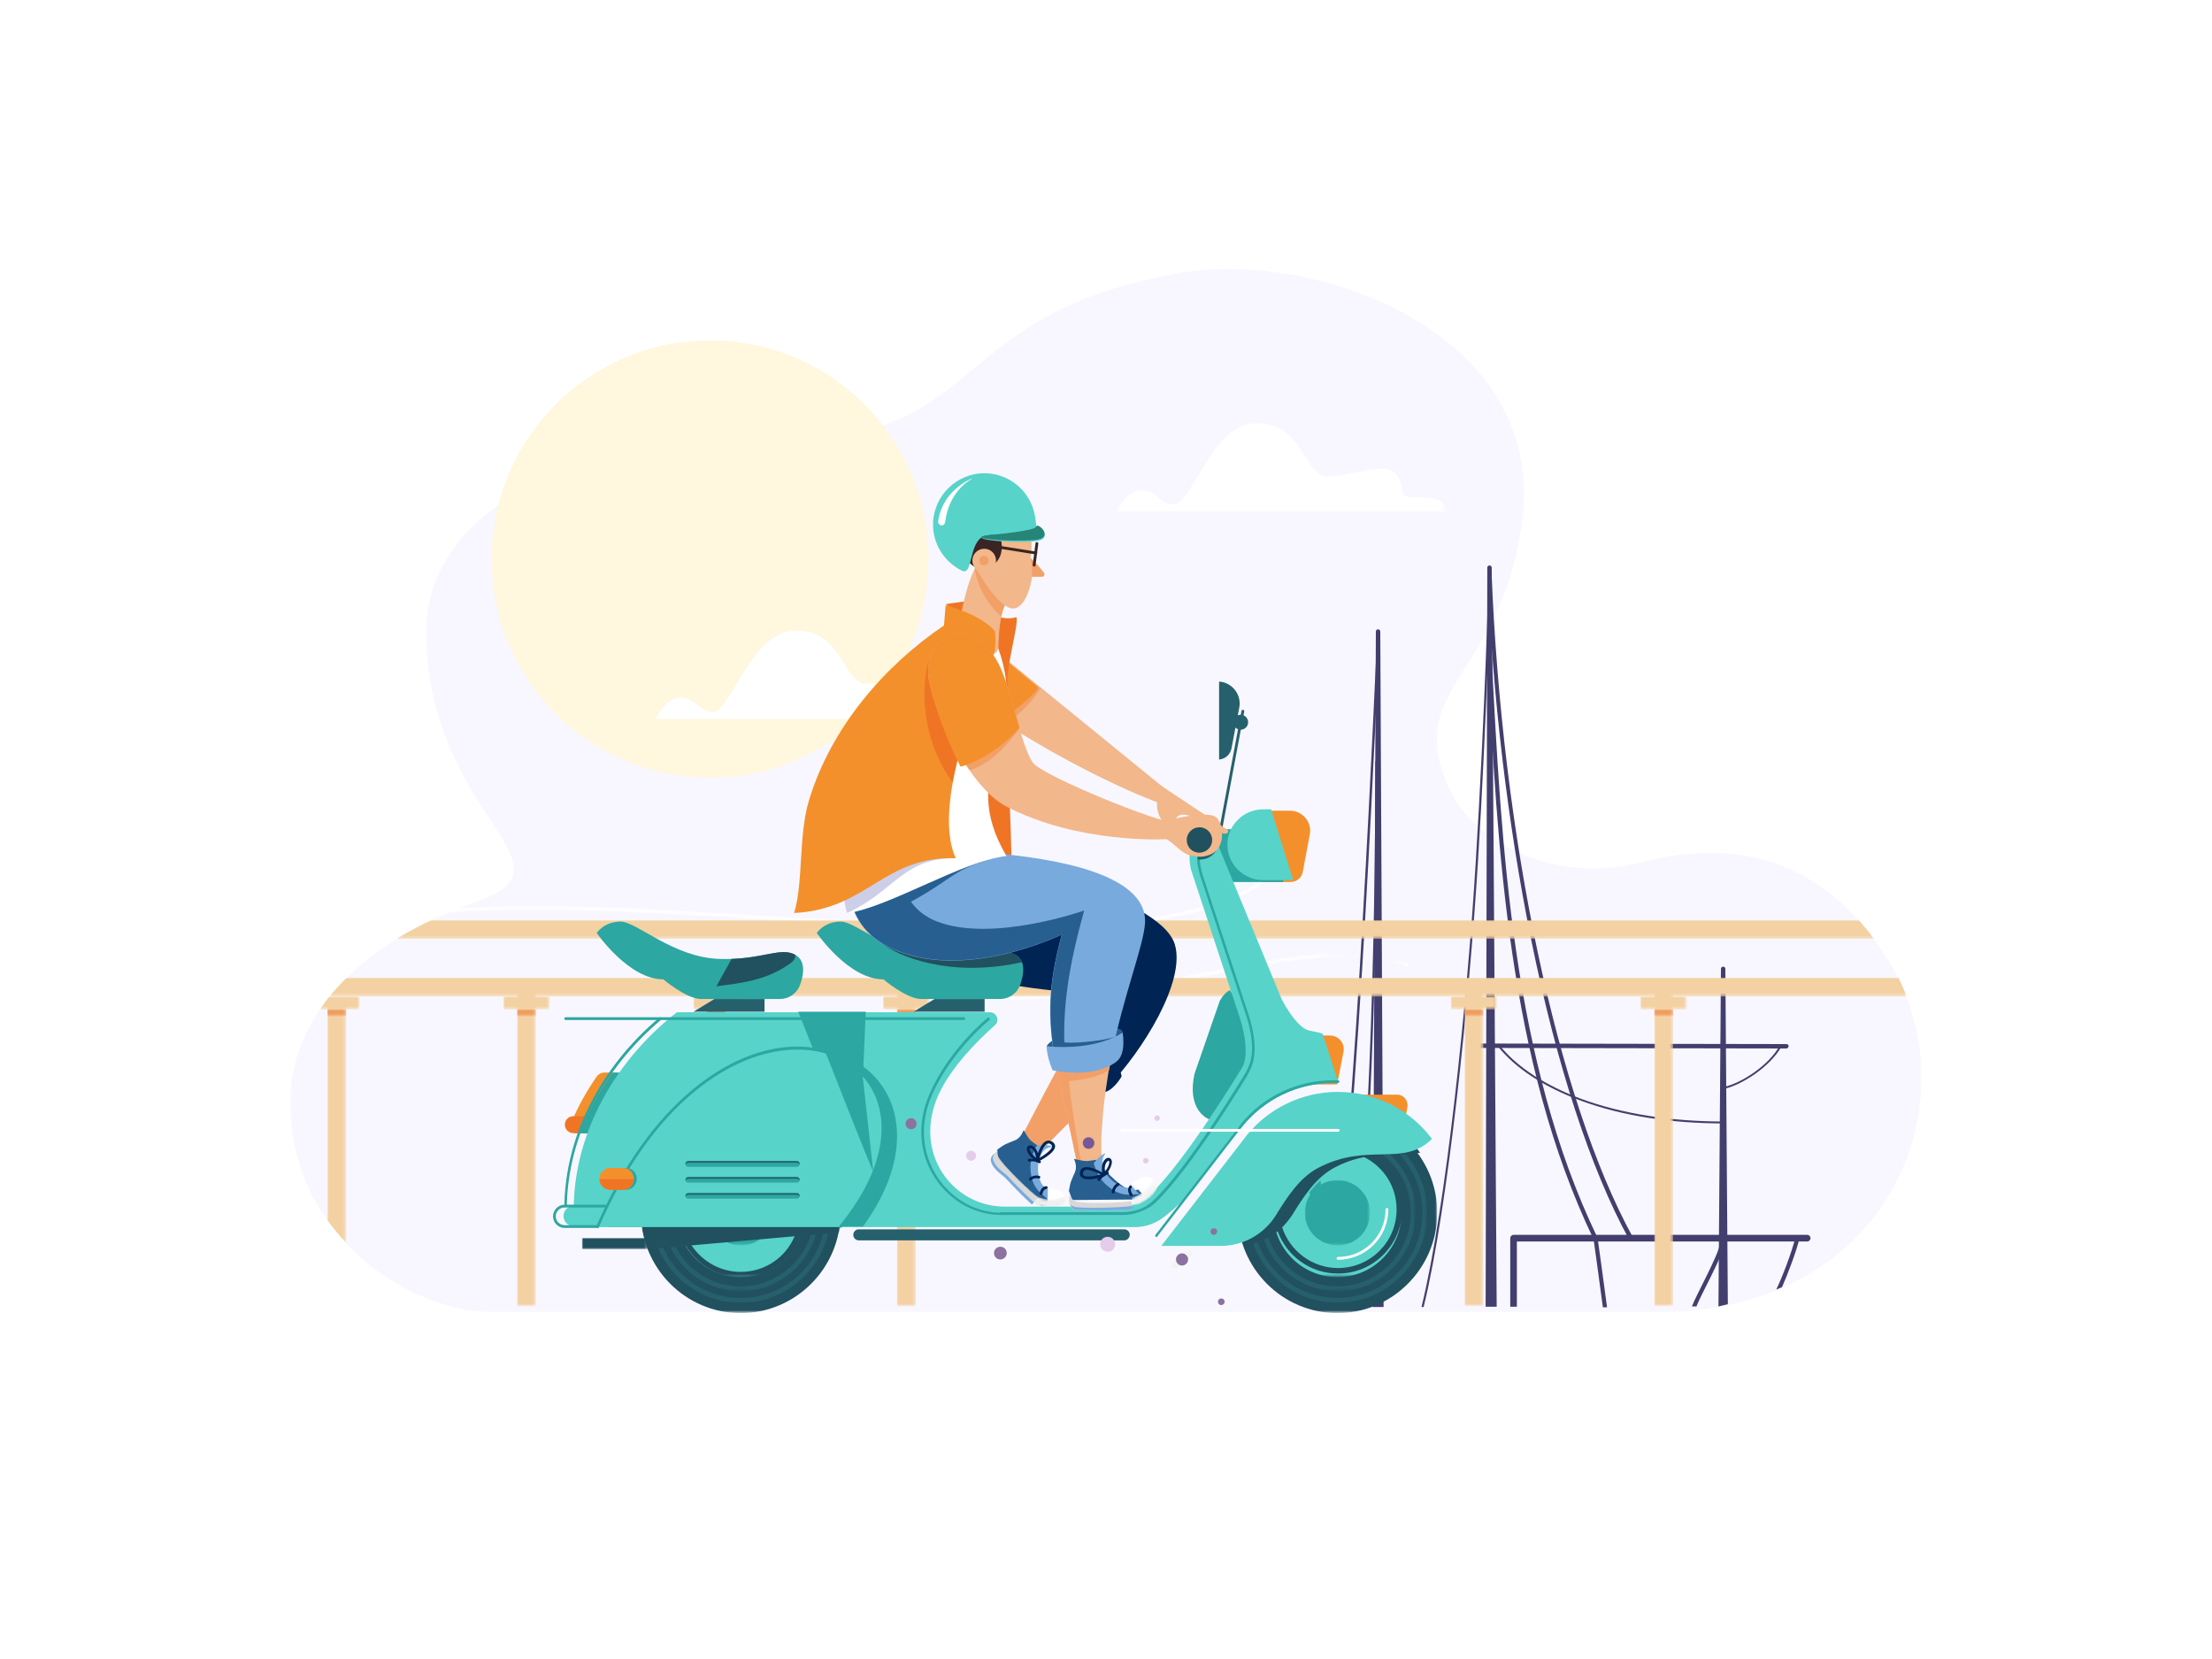 <?xml version="1.0" encoding="utf-8"?>
<!-- Generator: Adobe Illustrator 23.1.1, SVG Export Plug-In . SVG Version: 6.00 Build 0)  -->
<svg version="1.1" data-id="Calque_1" xmlns="http://www.w3.org/2000/svg" xmlns:xlink="http://www.w3.org/1999/xlink" x="0px" y="0px"
	 viewBox="0 0 800 600" style="enable-background:new 0 0 800 600;" xml:space="preserve">
<style type="text/css">
	.st0{filter:url(#Adobe_OpacityMaskFilter);}
	.st1{fill-rule:evenodd;clip-rule:evenodd;fill:#FFFFFF;}
	.st2{mask:url(#mask-4_1_);fill-rule:evenodd;clip-rule:evenodd;fill:#F8F7FF;}
	.st3{filter:url(#Adobe_OpacityMaskFilter_1_);}
	.st4{mask:url(#mask-6_1_);fill-rule:evenodd;clip-rule:evenodd;fill:#F8F7FF;}
	.st5{filter:url(#Adobe_OpacityMaskFilter_2_);}
	.st6{mask:url(#mask-11_1_);fill-rule:evenodd;clip-rule:evenodd;fill:url(#SVGID_1_);}
	.st7{filter:url(#Adobe_OpacityMaskFilter_3_);}
	.st8{mask:url(#mask-14_1_);fill-rule:evenodd;clip-rule:evenodd;fill:url(#SVGID_2_);}
	.st9{fill-rule:evenodd;clip-rule:evenodd;fill:#FFF7DE;}
	.st10{fill-rule:evenodd;clip-rule:evenodd;fill:#423F6E;}
	.st11{fill-rule:evenodd;clip-rule:evenodd;fill:#F09D62;}
	.st12{filter:url(#Adobe_OpacityMaskFilter_4_);}
	.st13{mask:url(#mask-17_1_);fill-rule:evenodd;clip-rule:evenodd;fill:#F4D1A2;}
	.st14{filter:url(#Adobe_OpacityMaskFilter_5_);}
	.st15{mask:url(#mask-17_2_);fill-rule:evenodd;clip-rule:evenodd;fill:#F4D1A2;}
	.st16{filter:url(#Adobe_OpacityMaskFilter_6_);}
	.st17{mask:url(#mask-17_3_);fill-rule:evenodd;clip-rule:evenodd;fill:#F4D1A2;}
	.st18{filter:url(#Adobe_OpacityMaskFilter_7_);}
	.st19{mask:url(#mask-17_4_);fill-rule:evenodd;clip-rule:evenodd;fill:#F4D1A2;}
	.st20{filter:url(#Adobe_OpacityMaskFilter_8_);}
	.st21{mask:url(#mask-17_5_);fill-rule:evenodd;clip-rule:evenodd;fill:#F4D1A2;}
	.st22{filter:url(#Adobe_OpacityMaskFilter_9_);}
	.st23{mask:url(#mask-17_6_);fill-rule:evenodd;clip-rule:evenodd;fill:#F4D1A2;}
	.st24{filter:url(#Adobe_OpacityMaskFilter_10_);}
	.st25{mask:url(#mask-17_7_);fill-rule:evenodd;clip-rule:evenodd;fill:#F4D1A2;}
	.st26{filter:url(#Adobe_OpacityMaskFilter_11_);}
	.st27{mask:url(#mask-17_8_);fill-rule:evenodd;clip-rule:evenodd;fill:#F4D1A2;}
	.st28{filter:url(#Adobe_OpacityMaskFilter_12_);}
	.st29{mask:url(#mask-17_9_);fill-rule:evenodd;clip-rule:evenodd;fill:#F4D1A2;}
	.st30{filter:url(#Adobe_OpacityMaskFilter_13_);}
	.st31{mask:url(#mask-17_10_);fill-rule:evenodd;clip-rule:evenodd;fill:#F4D1A2;}
	.st32{filter:url(#Adobe_OpacityMaskFilter_14_);}
	.st33{mask:url(#mask-17_11_);fill-rule:evenodd;clip-rule:evenodd;fill:#F09D62;}
	.st34{filter:url(#Adobe_OpacityMaskFilter_15_);}
	.st35{mask:url(#mask-17_12_);fill-rule:evenodd;clip-rule:evenodd;fill:#F09D62;}
	.st36{filter:url(#Adobe_OpacityMaskFilter_16_);}
	.st37{mask:url(#mask-17_13_);fill-rule:evenodd;clip-rule:evenodd;fill:#F09D62;}
	.st38{filter:url(#Adobe_OpacityMaskFilter_17_);}
	.st39{mask:url(#mask-17_14_);fill-rule:evenodd;clip-rule:evenodd;fill:#F09D62;}
	.st40{filter:url(#Adobe_OpacityMaskFilter_18_);}
	.st41{mask:url(#mask-17_15_);fill-rule:evenodd;clip-rule:evenodd;fill:#F4D1A2;}
	.st42{filter:url(#Adobe_OpacityMaskFilter_19_);}
	.st43{mask:url(#mask-17_16_);fill-rule:evenodd;clip-rule:evenodd;fill:#F4D1A2;}
	.st44{filter:url(#Adobe_OpacityMaskFilter_20_);}
	.st45{mask:url(#mask-17_17_);fill-rule:evenodd;clip-rule:evenodd;fill:#F09D62;}
	.st46{filter:url(#Adobe_OpacityMaskFilter_21_);}
	.st47{mask:url(#mask-17_18_);fill-rule:evenodd;clip-rule:evenodd;fill:#F4D1A2;}
	.st48{filter:url(#Adobe_OpacityMaskFilter_22_);}
	.st49{mask:url(#mask-17_19_);fill-rule:evenodd;clip-rule:evenodd;fill:#F4D1A2;}
	.st50{filter:url(#Adobe_OpacityMaskFilter_23_);}
	.st51{mask:url(#mask-17_20_);fill-rule:evenodd;clip-rule:evenodd;fill:#F09D62;}
	.st52{filter:url(#Adobe_OpacityMaskFilter_24_);}
	.st53{mask:url(#mask-17_21_);fill-rule:evenodd;clip-rule:evenodd;fill:#FFFFFF;}
	.st54{filter:url(#Adobe_OpacityMaskFilter_25_);}
	.st55{mask:url(#mask-17_22_);fill-rule:evenodd;clip-rule:evenodd;fill:#FFFFFF;}
	.st56{filter:url(#Adobe_OpacityMaskFilter_26_);}
	.st57{mask:url(#mask-19_1_);fill:none;}
	.st58{filter:url(#Adobe_OpacityMaskFilter_27_);}
	.st59{mask:url(#mask-21_1_);fill-rule:evenodd;clip-rule:evenodd;fill:url(#Fill-276_1_);}
	.st60{fill-rule:evenodd;clip-rule:evenodd;fill:#26606D;}
	.st61{fill-rule:evenodd;clip-rule:evenodd;fill:#EF7525;}
	.st62{fill-rule:evenodd;clip-rule:evenodd;fill:#F2A068;}
	.st63{fill-rule:evenodd;clip-rule:evenodd;fill:#002454;}
	.st64{fill-rule:evenodd;clip-rule:evenodd;fill:#275F91;}
	.st65{filter:url(#Adobe_OpacityMaskFilter_28_);}
	.st66{mask:url(#mask-24_1_);fill-rule:evenodd;clip-rule:evenodd;fill:url(#SVGID_3_);}
	.st67{fill-rule:evenodd;clip-rule:evenodd;fill:#79AADD;}
	.st68{fill-rule:evenodd;clip-rule:evenodd;fill:#97B5A8;}
	.st69{fill-rule:evenodd;clip-rule:evenodd;fill:#D8D8D8;}
	.st70{fill-rule:evenodd;clip-rule:evenodd;fill:#2CA7A1;}
	.st71{fill-rule:evenodd;clip-rule:evenodd;fill:#F4902B;}
	.st72{filter:url(#Adobe_OpacityMaskFilter_29_);}
	.st73{mask:url(#mask-27_1_);fill-rule:evenodd;clip-rule:evenodd;fill:#21505F;}
	.st74{filter:url(#Adobe_OpacityMaskFilter_30_);}
	.st75{mask:url(#mask-27_2_);fill-rule:evenodd;clip-rule:evenodd;fill:#133641;}
	.st76{filter:url(#Adobe_OpacityMaskFilter_31_);}
	.st77{mask:url(#mask-27_3_);fill-rule:evenodd;clip-rule:evenodd;fill:#21505F;}
	.st78{filter:url(#Adobe_OpacityMaskFilter_32_);}
	.st79{mask:url(#mask-27_4_);fill-rule:evenodd;clip-rule:evenodd;fill:#57D3CA;}
	.st80{filter:url(#Adobe_OpacityMaskFilter_33_);}
	.st81{mask:url(#mask-27_5_);fill-rule:evenodd;clip-rule:evenodd;fill:#2CA7A1;}
	.st82{filter:url(#Adobe_OpacityMaskFilter_34_);}
	.st83{mask:url(#mask-27_6_);fill:none;stroke:#26606D;stroke-width:1.731;stroke-linecap:round;stroke-linejoin:round;}
	.st84{filter:url(#Adobe_OpacityMaskFilter_35_);}
	.st85{mask:url(#mask-27_7_);fill:none;stroke:#26606D;stroke-width:1.731;stroke-linecap:round;stroke-linejoin:round;}
	.st86{filter:url(#Adobe_OpacityMaskFilter_36_);}
	.st87{mask:url(#mask-27_8_);fill-rule:evenodd;clip-rule:evenodd;fill:#21505F;}
	.st88{filter:url(#Adobe_OpacityMaskFilter_37_);}
	.st89{mask:url(#mask-27_9_);fill-rule:evenodd;clip-rule:evenodd;fill:#21505F;}
	.st90{filter:url(#Adobe_OpacityMaskFilter_38_);}
	.st91{mask:url(#mask-27_10_);fill-rule:evenodd;clip-rule:evenodd;fill:#57D3CA;}
	.st92{filter:url(#Adobe_OpacityMaskFilter_39_);}
	.st93{mask:url(#mask-27_11_);fill-rule:evenodd;clip-rule:evenodd;fill:#2CA7A1;}
	.st94{filter:url(#Adobe_OpacityMaskFilter_40_);}
	.st95{mask:url(#mask-27_12_);fill:none;stroke:#26606D;stroke-width:1.731;stroke-linecap:round;stroke-linejoin:round;}
	.st96{filter:url(#Adobe_OpacityMaskFilter_41_);}
	.st97{mask:url(#mask-27_13_);fill:none;stroke:#26606D;stroke-width:1.731;stroke-linecap:round;stroke-linejoin:round;}
	.st98{filter:url(#Adobe_OpacityMaskFilter_42_);}
	.st99{mask:url(#mask-27_14_);fill-rule:evenodd;clip-rule:evenodd;fill:#2CA7A1;}
	.st100{filter:url(#Adobe_OpacityMaskFilter_43_);}
	.st101{mask:url(#mask-29_1_);fill:none;}
	.st102{fill-rule:evenodd;clip-rule:evenodd;fill:#21505F;}
	.st103{fill-rule:evenodd;clip-rule:evenodd;fill:#57D3CA;}
	.st104{fill-rule:evenodd;clip-rule:evenodd;fill:#F2B78B;}
	.st105{fill-rule:evenodd;clip-rule:evenodd;fill:#392524;}
	.st106{filter:url(#Adobe_OpacityMaskFilter_44_);}
	.st107{mask:url(#mask-31_1_);fill-rule:evenodd;clip-rule:evenodd;fill:url(#Fill-197_1_);}
	.st108{fill-rule:evenodd;clip-rule:evenodd;fill:#CDCFE8;}
	.st109{fill-rule:evenodd;clip-rule:evenodd;fill:#8B72A0;}
	.st110{fill-rule:evenodd;clip-rule:evenodd;fill:#E4CCEA;}
	.st111{fill-rule:evenodd;clip-rule:evenodd;fill:#755996;}
	.st112{fill-rule:evenodd;clip-rule:evenodd;fill:#268479;}
</style>
<title>Assurance_scooter_moto</title>
<desc>Created with Sketch.</desc>
<g id="Assurance_scooter_moto">
	<g id="Group-350" transform="translate(105, 97)">
		<g id="Group-7">
			<g id="Group-3">
				<g id="Clip-2">
				</g>
				<defs>
					<filter id="Adobe_OpacityMaskFilter" filterUnits="userSpaceOnUse" x="0" y="0.3" width="590" height="377.3">
						<feColorMatrix  type="matrix" values="1 0 0 0 0  0 1 0 0 0  0 0 1 0 0  0 0 0 1 0"/>
					</filter>
				</defs>
				<mask maskUnits="userSpaceOnUse" x="0" y="0.3" width="590" height="377.3" id="mask-4_1_">
					<g class="st0">
						<polygon id="path-3_1_" class="st1" points="0,0.3 590,0.3 590,377.6 0,377.6 						"/>
					</g>
				</mask>
				<path id="Fill-1" class="st2" d="M73.9,377.6C44.2,377.6,0,351.2,0,301.1c0-24.6,17.8-54.6,67.8-72.1
					c37.9-13.3-18.6-31.5-18.6-97.6c0-35.4,36-69.3,128.9-69.3c74.7,0,58.5-46.3,145.5-60.6c46.3-7.6,131,21,121.8,90.3
					c-7.6,57.3-45.7,60.5-24.5,99.8c6.8,12.6,32.5,32.4,68.3,23.2c46.9-12.1,73.4,11.1,88.7,35.6c30.3,48.4,3.3,127.3-85.1,127.3
					H73.9z"/>
			</g>
			<g id="Group-6">
				<g id="Clip-5">
				</g>
				<defs>
					<filter id="Adobe_OpacityMaskFilter_1_" filterUnits="userSpaceOnUse" x="0" y="0.3" width="590" height="377.3">
						<feColorMatrix  type="matrix" values="1 0 0 0 0  0 1 0 0 0  0 0 1 0 0  0 0 0 1 0"/>
					</filter>
				</defs>
				<mask maskUnits="userSpaceOnUse" x="0" y="0.3" width="590" height="377.3" id="mask-6_1_">
					<g class="st3">
						<polygon id="path-5_1_" class="st1" points="0,0.3 590,0.3 590,377.6 0,377.6 						"/>
					</g>
				</mask>
				<path id="Fill-4" class="st4" d="M73.9,377.6C44.2,377.6,0,351.2,0,301.1c0-24.6,17.8-54.6,67.8-72.1
					c37.9-13.3-18.6-31.5-18.6-97.6c0-35.4,36-69.3,128.9-69.3c74.7,0,58.5-46.3,145.5-60.6c46.3-7.6,131,21,121.8,90.3
					c-7.6,57.3-45.7,60.5-24.5,99.8c6.8,12.6,32.5,32.4,68.3,23.2c46.9-12.1,73.4,11.1,88.7,35.6c30.3,48.4,3.3,127.3-85.1,127.3
					H73.9z"/>
			</g>
		</g>
		<g id="Group-79">
			<g id="Group-17" transform="translate(12.142, 218.865)">
				<g id="Clip-16">
				</g>
				<defs>
					<filter id="Adobe_OpacityMaskFilter_2_" filterUnits="userSpaceOnUse" x="0.1" y="0.4" width="342.3" height="26.7">
						<feColorMatrix  type="matrix" values="1 0 0 0 0  0 1 0 0 0  0 0 1 0 0  0 0 0 1 0"/>
					</filter>
				</defs>
				<mask maskUnits="userSpaceOnUse" x="0.1" y="0.4" width="342.3" height="26.7" id="mask-11_1_">
					<g class="st5">
						<path id="path-10_1_" class="st1" d="M342.3,0.7c0.3,0.3,0.2,0.8-0.1,1c-28.1,24.3-107.1,19.6-183.5,15
							c-35.4-2.1-68.8-4.1-96.8-3.3C46.8,13.8,34.8,15,25,17c-10.8,2.3-18.6,5.5-23.7,9.9c-0.1,0.1-0.3,0.2-0.5,0.2
							c-0.2,0-0.4-0.1-0.5-0.3c-0.3-0.3-0.2-0.8,0.1-1C22.3,7.1,88.6,11,158.8,15.2c37.7,2.3,76.7,4.6,109.4,3.3
							c36.8-1.4,60.7-7.3,73.1-18"/>
					</g>
				</mask>
				
					<linearGradient id="SVGID_1_" gradientUnits="userSpaceOnUse" x1="-282.657" y1="540.494" x2="-281.657" y2="540.494" gradientTransform="matrix(342.322 0 0 -26.701 96759.789 14445.56)">
					<stop  offset="0" style="stop-color:#FFFFFF"/>
					<stop  offset="1" style="stop-color:#FFFFFF"/>
				</linearGradient>
				<path class="st6" d="M0.9,27.1c-0.2,0-0.4-0.1-0.5-0.3c-0.3-0.3-0.2-0.8,0.1-1C22.3,7.1,88.6,11,158.8,15.2
					c37.7,2.3,76.7,4.6,109.4,3.3c36.8-1.4,60.7-7.3,73.1-18c0.3-0.3,0.8-0.2,1,0.1c0.3,0.3,0.2,0.8-0.1,1
					c-28.1,24.3-107.1,19.6-183.5,15c-35.4-2.1-68.8-4.1-96.8-3.3C46.8,13.8,34.8,15,25,17c-10.8,2.3-18.6,5.5-23.7,9.9
					C1.2,27.1,1,27.1,0.9,27.1"/>
			</g>
			<g id="Group-20" transform="translate(218.102, 247.236)">
				<g id="Clip-19">
				</g>
				<defs>
					<filter id="Adobe_OpacityMaskFilter_3_" filterUnits="userSpaceOnUse" x="0.4" y="0.3" width="186" height="17">
						<feColorMatrix  type="matrix" values="1 0 0 0 0  0 1 0 0 0  0 0 1 0 0  0 0 0 1 0"/>
					</filter>
				</defs>
				<mask maskUnits="userSpaceOnUse" x="0.4" y="0.3" width="186" height="17" id="mask-14_1_">
					<g class="st7">
						<path id="path-13_1_" class="st1" d="M186,4c0.4,0.1,0.6,0.6,0.4,0.9c-0.1,0.4-0.6,0.6-0.9,0.4c-18-6.9-40.4-2.7-68.8,2.8
							c-15.8,3-33.7,6.4-53,8.1c-8.3,0.7-16.3,1.1-24.2,1.1c-13.2,0-25.9-1-38.4-3.1c-0.4-0.1-0.7-0.4-0.6-0.8
							c0.1-0.4,0.4-0.7,0.8-0.6C46,20.2,85,12.7,116.4,6.7c13.8-2.6,26.8-5.1,38.3-6"/>
					</g>
				</mask>
				
					<linearGradient id="SVGID_2_" gradientUnits="userSpaceOnUse" x1="-488.21" y1="506.434" x2="-487.21" y2="506.434" gradientTransform="matrix(186.024 0 0 -17.019 90819.062 8627.909)">
					<stop  offset="0" style="stop-color:#FFFFFF"/>
					<stop  offset="1" style="stop-color:#FFFFFF"/>
				</linearGradient>
				<path class="st8" d="M39.5,17.4c-13.2,0-25.9-1-38.4-3.1c-0.4-0.1-0.7-0.4-0.6-0.8c0.1-0.4,0.4-0.7,0.8-0.6
					C46,20.2,85,12.7,116.4,6.7c13.8-2.6,26.8-5.1,38.3-6c12.9-1,22.8,0.1,31.3,3.3c0.4,0.1,0.6,0.6,0.4,0.9
					c-0.1,0.4-0.6,0.6-0.9,0.4c-18-6.9-40.4-2.7-68.8,2.8c-15.8,3-33.7,6.4-53,8.1C55.4,17,47.4,17.4,39.5,17.4"/>
			</g>
			<path id="Fill-21" class="st9" d="M151.8,184.3c-43.6,0-79-35.4-79-79.1s35.4-79.1,79-79.1s79,35.4,79,79.1
				S195.5,184.3,151.8,184.3z"/>
			<path id="Fill-25" class="st10" d="M541.1,282.2L541.1,282.2L429.2,282c-0.4,0-0.8-0.3-0.8-0.8c0-0.4,0.3-0.8,0.8-0.8l111.9,0.2
				c0.4,0,0.8,0.3,0.8,0.8C541.8,281.8,541.5,282.2,541.1,282.2"/>
			<path id="Fill-27" class="st10" d="M472,351.5c-0.3,0-0.6-0.2-0.7-0.4C440.5,287,436.5,209.4,433,140.9c0-0.4,0.3-0.8,0.7-0.8
				c0.4,0,0.8,0.3,0.8,0.7c3.5,68.4,7.5,145.9,38.2,209.7c0.2,0.4,0,0.8-0.4,1C472.2,351.5,472.1,351.5,472,351.5"/>
			<path id="Fill-29" class="st10" d="M484.8,351.5c-0.3,0-0.5-0.1-0.7-0.4c-13.9-25.4-26.1-62.8-35.3-108.1
				c-8.5-41.7-14.1-89.1-15.9-133.7c0-0.4,0.3-0.8,0.7-0.8c0.4,0,0.8,0.3,0.8,0.7c3.8,96.7,23.8,191.3,51,241c0.2,0.4,0.1,0.8-0.3,1
				C485,351.5,484.9,351.5,484.8,351.5"/>
			<path id="Fill-31" class="st10" d="M518.2,309.3c-19.1,0-36.8-2.8-51.4-8.2c-13.3-4.9-23.7-11.7-30.1-19.7
				c-0.1-0.2-0.1-0.4,0.1-0.5c0.2-0.1,0.4-0.1,0.5,0.1c6.3,7.9,16.6,14.6,29.8,19.5c14.5,5.3,32.2,8.1,51.1,8.1
				c0.2,0,0.4,0.2,0.4,0.4C518.5,309.1,518.4,309.3,518.2,309.3"/>
			<path id="Fill-33" class="st10" d="M518.2,296.9c-0.2,0-0.3-0.1-0.4-0.3c0-0.2,0.1-0.4,0.3-0.4c6.5-1.3,16.6-7.8,20.6-15.1
				c0.1-0.2,0.3-0.2,0.5-0.1c0.2,0.1,0.2,0.3,0.1,0.5C535.2,288.8,524.9,295.5,518.2,296.9C518.2,296.9,518.2,296.9,518.2,296.9"/>
			<path id="Fill-35" class="st10" d="M376.7,375.7c9.5-57.6,17-238.3,17-240.1c0-0.2-0.2-0.4-0.4-0.4c-0.2,0-0.4,0.2-0.4,0.4
				c-0.1,1.8-7.6,182.7-17,240.1H376.7z"/>
			<path id="Fill-37" class="st10" d="M385.1,365.6h0.8c7.8-76.6,7.3-186,7.3-187.1c0-0.2-0.2-0.4-0.4-0.4h0c-0.2,0-0.4,0.2-0.4,0.4
				C392.4,179.6,392.9,289,385.1,365.6"/>
			<path id="Fill-39" class="st10" d="M395.4,375.7l-1.2-244.3c0-0.5-0.4-0.8-0.8-0.8c-0.5,0-0.8,0.4-0.8,0.8l-1.1,244.3H395.4z"/>
			<path id="Fill-41" class="st10" d="M409.9,375.6c8.9-36.3,16.5-111.2,19.6-160.5c3.5-56.4,4.6-105.1,4.7-105.6
				c0-0.2-0.2-0.4-0.4-0.4c0,0,0,0,0,0c-0.2,0-0.4,0.2-0.4,0.4c0,0.5-1.2,49.2-4.7,105.6c-3,49.4-10.7,124.4-19.6,160.6H409.9z"/>
			<path id="Fill-43" class="st10" d="M436.3,375.6l-1.8-267.3c0-0.5-0.4-0.8-0.8-0.8c-0.5,0-0.8,0.4-0.8,0.8l-0.6,267.3H436.3z"/>
			<path id="Fill-45" class="st10" d="M443.6,375.6V352h105c0.7,0,1.2-0.6,1.2-1.2c0-0.7-0.6-1.2-1.2-1.2H442.4
				c-0.7,0-1.2,0.6-1.2,1.2v24.8H443.6z"/>
			<path id="Fill-47" class="st10" d="M476.2,375.7c-1.1-8.6-3.4-24.8-3.4-24.9c0-0.4-0.3-0.7-0.8-0.7c0,0,0,0,0,0
				c-0.4,0-0.7,0.4-0.7,0.8c0,0.1,2.3,16.3,3.4,24.9H476.2z"/>
			<path id="Fill-49" class="st10" d="M508.5,375.6c1.4-3.9,9.4-18,10-22.3c0.1-0.4-0.2-0.8-0.6-0.9c-0.4-0.1-0.8,0.2-0.9,0.6
				c-0.7,4.4-8.7,18.6-10.1,22.5H508.5z"/>
			<path id="Fill-51" class="st10" d="M519.9,374.7L519,253.4c0-0.5-0.4-0.8-0.8-0.8c-0.5,0-0.8,0.4-0.8,0.8l-0.9,122.1
				C517.6,375.2,518.8,375,519.9,374.7"/>
			<path id="Fill-53" class="st10" d="M539.5,368.5c2.1-4.8,5.2-12.9,6.3-17.6c0.1-0.4-0.2-0.8-0.6-0.9c-0.4-0.1-0.8,0.2-0.9,0.6
				c-1.2,5.1-4.6,14-6.9,18.8C538.1,369.1,538.8,368.8,539.5,368.5"/>
			<path id="Fill-55" class="st11" d="M390.6,375.7v-21.9c0-1.6-1.3-3-3-3h-4.2c-1.6,0-3,1.3-3,3v21.9H390.6z"/>
			<g id="Clip-58">
			</g>
			<defs>
				<filter id="Adobe_OpacityMaskFilter_4_" filterUnits="userSpaceOnUse" x="82" y="260" width="6.8" height="115.5">
					<feColorMatrix  type="matrix" values="1 0 0 0 0  0 1 0 0 0  0 0 1 0 0  0 0 0 1 0"/>
				</filter>
			</defs>
			<mask maskUnits="userSpaceOnUse" x="82" y="260" width="6.8" height="115.5" id="mask-17_1_">
				<g class="st12">
					<polygon id="path-16_1_" class="st1" points="0,399 590,399 590,0.3 0,0.3 					"/>
				</g>
			</mask>
			<polygon id="Fill-57" class="st13" points="82,375.5 88.8,375.5 88.8,260 82,260 			"/>
			<defs>
				<filter id="Adobe_OpacityMaskFilter_5_" filterUnits="userSpaceOnUse" x="150.7" y="260" width="6.8" height="115.5">
					<feColorMatrix  type="matrix" values="1 0 0 0 0  0 1 0 0 0  0 0 1 0 0  0 0 0 1 0"/>
				</filter>
			</defs>
			<mask maskUnits="userSpaceOnUse" x="150.7" y="260" width="6.8" height="115.5" id="mask-17_2_">
				<g class="st14">
					<polygon id="path-16_2_" class="st1" points="0,399 590,399 590,0.3 0,0.3 					"/>
				</g>
			</mask>
			<polygon id="Fill-59" class="st15" points="150.7,375.5 157.5,375.5 157.5,260 150.7,260 			"/>
			<defs>
				<filter id="Adobe_OpacityMaskFilter_6_" filterUnits="userSpaceOnUse" x="13.4" y="263.8" width="6.8" height="88.7">
					<feColorMatrix  type="matrix" values="1 0 0 0 0  0 1 0 0 0  0 0 1 0 0  0 0 0 1 0"/>
				</filter>
			</defs>
			<mask maskUnits="userSpaceOnUse" x="13.4" y="263.8" width="6.8" height="88.7" id="mask-17_3_">
				<g class="st16">
					<polygon id="path-16_3_" class="st1" points="0,399 590,399 590,0.3 0,0.3 					"/>
				</g>
			</mask>
			<path id="Fill-60" class="st17" d="M13.4,264.4v79.8c2.1,3,4.4,5.7,6.8,8.3v-88.7h-6.3C13.7,264,13.5,264.2,13.4,264.4"/>
			<defs>
				<filter id="Adobe_OpacityMaskFilter_7_" filterUnits="userSpaceOnUse" x="10.7" y="263.4" width="14.4" height="4.7">
					<feColorMatrix  type="matrix" values="1 0 0 0 0  0 1 0 0 0  0 0 1 0 0  0 0 0 1 0"/>
				</filter>
			</defs>
			<mask maskUnits="userSpaceOnUse" x="10.7" y="263.4" width="14.4" height="4.7" id="mask-17_4_">
				<g class="st18">
					<polygon id="path-16_4_" class="st1" points="0,399 590,399 590,0.3 0,0.3 					"/>
				</g>
			</mask>
			<path id="Fill-61" class="st19" d="M10.7,268.1h14.4v-4.7h-11C12.9,265,11.8,266.5,10.7,268.1"/>
			<defs>
				<filter id="Adobe_OpacityMaskFilter_8_" filterUnits="userSpaceOnUse" x="77.1" y="263.4" width="16.7" height="4.7">
					<feColorMatrix  type="matrix" values="1 0 0 0 0  0 1 0 0 0  0 0 1 0 0  0 0 0 1 0"/>
				</filter>
			</defs>
			<mask maskUnits="userSpaceOnUse" x="77.1" y="263.4" width="16.7" height="4.7" id="mask-17_5_">
				<g class="st20">
					<polygon id="path-16_5_" class="st1" points="0,399 590,399 590,0.3 0,0.3 					"/>
				</g>
			</mask>
			<polygon id="Fill-62" class="st21" points="77.1,268.1 93.8,268.1 93.8,263.4 77.1,263.4 			"/>
			<defs>
				<filter id="Adobe_OpacityMaskFilter_9_" filterUnits="userSpaceOnUse" x="219.4" y="260" width="6.8" height="115.5">
					<feColorMatrix  type="matrix" values="1 0 0 0 0  0 1 0 0 0  0 0 1 0 0  0 0 0 1 0"/>
				</filter>
			</defs>
			<mask maskUnits="userSpaceOnUse" x="219.4" y="260" width="6.8" height="115.5" id="mask-17_6_">
				<g class="st22">
					<polygon id="path-16_6_" class="st1" points="0,399 590,399 590,0.3 0,0.3 					"/>
				</g>
			</mask>
			<polygon id="Fill-63" class="st23" points="219.4,375.5 226.2,375.5 226.2,260 219.4,260 			"/>
			<defs>
				<filter id="Adobe_OpacityMaskFilter_10_" filterUnits="userSpaceOnUse" x="214.4" y="263.4" width="16.7" height="4.7">
					<feColorMatrix  type="matrix" values="1 0 0 0 0  0 1 0 0 0  0 0 1 0 0  0 0 0 1 0"/>
				</filter>
			</defs>
			<mask maskUnits="userSpaceOnUse" x="214.4" y="263.4" width="16.7" height="4.7" id="mask-17_7_">
				<g class="st24">
					<polygon id="path-16_7_" class="st1" points="0,399 590,399 590,0.3 0,0.3 					"/>
				</g>
			</mask>
			<polygon id="Fill-64" class="st25" points="214.4,268.1 231.1,268.1 231.1,263.4 214.4,263.4 			"/>
			<defs>
				<filter id="Adobe_OpacityMaskFilter_11_" filterUnits="userSpaceOnUse" x="145.8" y="263.4" width="16.7" height="4.7">
					<feColorMatrix  type="matrix" values="1 0 0 0 0  0 1 0 0 0  0 0 1 0 0  0 0 0 1 0"/>
				</filter>
			</defs>
			<mask maskUnits="userSpaceOnUse" x="145.8" y="263.4" width="16.7" height="4.7" id="mask-17_8_">
				<g class="st26">
					<polygon id="path-16_8_" class="st1" points="0,399 590,399 590,0.3 0,0.3 					"/>
				</g>
			</mask>
			<polygon id="Fill-65" class="st27" points="145.8,268.1 162.5,268.1 162.5,263.4 145.8,263.4 			"/>
			<defs>
				<filter id="Adobe_OpacityMaskFilter_12_" filterUnits="userSpaceOnUse" x="38.5" y="235.8" width="534.3" height="6.8">
					<feColorMatrix  type="matrix" values="1 0 0 0 0  0 1 0 0 0  0 0 1 0 0  0 0 0 1 0"/>
				</filter>
			</defs>
			<mask maskUnits="userSpaceOnUse" x="38.5" y="235.8" width="534.3" height="6.8" id="mask-17_9_">
				<g class="st28">
					<polygon id="path-16_9_" class="st1" points="0,399 590,399 590,0.3 0,0.3 					"/>
				</g>
			</mask>
			<path id="Fill-66" class="st29" d="M572.8,242.6c-1.7-2.3-3.6-4.6-5.5-6.8H51c-0.5,0.2-1,0.5-1.5,0.7c-0.1,0-0.2,0.1-0.2,0.1
				c-0.5,0.2-1,0.5-1.4,0.7c-0.1,0-0.2,0.1-0.2,0.1c-0.5,0.3-1,0.5-1.5,0.8c0,0,0,0-0.1,0c-2.6,1.4-5.2,2.8-7.6,4.3c0,0,0,0,0,0
				H572.8z"/>
			<defs>
				<filter id="Adobe_OpacityMaskFilter_13_" filterUnits="userSpaceOnUse" x="14.2" y="256.6" width="570.4" height="6.8">
					<feColorMatrix  type="matrix" values="1 0 0 0 0  0 1 0 0 0  0 0 1 0 0  0 0 0 1 0"/>
				</filter>
			</defs>
			<mask maskUnits="userSpaceOnUse" x="14.2" y="256.6" width="570.4" height="6.8" id="mask-17_10_">
				<g class="st30">
					<polygon id="path-16_10_" class="st1" points="0,399 590,399 590,0.3 0,0.3 					"/>
				</g>
			</mask>
			<path id="Fill-67" class="st31" d="M584.6,263.4c-0.9-2.3-1.9-4.6-3-6.8H20.4l0,0c-0.5,0.5-1.1,1.1-1.6,1.6c0,0-0.1,0.1-0.1,0.1
				c-1,1.1-2,2.1-2.9,3.2c-0.1,0.1-0.2,0.2-0.3,0.3c-0.4,0.5-0.9,1-1.3,1.6c0,0,0,0,0,0H584.6z"/>
			<defs>
				<filter id="Adobe_OpacityMaskFilter_14_" filterUnits="userSpaceOnUse" x="219.4" y="268.1" width="6.8" height="2.5">
					<feColorMatrix  type="matrix" values="1 0 0 0 0  0 1 0 0 0  0 0 1 0 0  0 0 0 1 0"/>
				</filter>
			</defs>
			<mask maskUnits="userSpaceOnUse" x="219.4" y="268.1" width="6.8" height="2.5" id="mask-17_11_">
				<g class="st32">
					<polygon id="path-16_11_" class="st1" points="0,399 590,399 590,0.3 0,0.3 					"/>
				</g>
			</mask>
			<polygon id="Fill-68" class="st33" points="219.4,270.6 226.2,270.6 226.2,268.1 219.4,268.1 			"/>
			<defs>
				<filter id="Adobe_OpacityMaskFilter_15_" filterUnits="userSpaceOnUse" x="150.7" y="268.1" width="6.8" height="2.5">
					<feColorMatrix  type="matrix" values="1 0 0 0 0  0 1 0 0 0  0 0 1 0 0  0 0 0 1 0"/>
				</filter>
			</defs>
			<mask maskUnits="userSpaceOnUse" x="150.7" y="268.1" width="6.8" height="2.5" id="mask-17_12_">
				<g class="st34">
					<polygon id="path-16_12_" class="st1" points="0,399 590,399 590,0.3 0,0.3 					"/>
				</g>
			</mask>
			<polygon id="Fill-69" class="st35" points="150.7,270.6 157.5,270.6 157.5,268.1 150.7,268.1 			"/>
			<defs>
				<filter id="Adobe_OpacityMaskFilter_16_" filterUnits="userSpaceOnUse" x="82" y="268.1" width="6.8" height="2.5">
					<feColorMatrix  type="matrix" values="1 0 0 0 0  0 1 0 0 0  0 0 1 0 0  0 0 0 1 0"/>
				</filter>
			</defs>
			<mask maskUnits="userSpaceOnUse" x="82" y="268.1" width="6.8" height="2.5" id="mask-17_13_">
				<g class="st36">
					<polygon id="path-16_13_" class="st1" points="0,399 590,399 590,0.3 0,0.3 					"/>
				</g>
			</mask>
			<polygon id="Fill-70" class="st37" points="82,270.6 88.8,270.6 88.8,268.1 82,268.1 			"/>
			<defs>
				<filter id="Adobe_OpacityMaskFilter_17_" filterUnits="userSpaceOnUse" x="13.4" y="268.1" width="6.8" height="2.5">
					<feColorMatrix  type="matrix" values="1 0 0 0 0  0 1 0 0 0  0 0 1 0 0  0 0 0 1 0"/>
				</filter>
			</defs>
			<mask maskUnits="userSpaceOnUse" x="13.4" y="268.1" width="6.8" height="2.5" id="mask-17_14_">
				<g class="st38">
					<polygon id="path-16_14_" class="st1" points="0,399 590,399 590,0.3 0,0.3 					"/>
				</g>
			</mask>
			<polygon id="Fill-71" class="st39" points="13.4,270.6 20.2,270.6 20.2,268.1 13.4,268.1 			"/>
			<defs>
				<filter id="Adobe_OpacityMaskFilter_18_" filterUnits="userSpaceOnUse" x="424.7" y="260" width="6.8" height="115.4">
					<feColorMatrix  type="matrix" values="1 0 0 0 0  0 1 0 0 0  0 0 1 0 0  0 0 0 1 0"/>
				</filter>
			</defs>
			<mask maskUnits="userSpaceOnUse" x="424.7" y="260" width="6.8" height="115.4" id="mask-17_15_">
				<g class="st40">
					<polygon id="path-16_15_" class="st1" points="0,399 590,399 590,0.3 0,0.3 					"/>
				</g>
			</mask>
			<polygon id="Fill-72" class="st41" points="424.7,375.4 431.5,375.4 431.5,260 424.7,260 			"/>
			<defs>
				<filter id="Adobe_OpacityMaskFilter_19_" filterUnits="userSpaceOnUse" x="419.7" y="263.4" width="16.7" height="4.7">
					<feColorMatrix  type="matrix" values="1 0 0 0 0  0 1 0 0 0  0 0 1 0 0  0 0 0 1 0"/>
				</filter>
			</defs>
			<mask maskUnits="userSpaceOnUse" x="419.7" y="263.4" width="16.7" height="4.7" id="mask-17_16_">
				<g class="st42">
					<polygon id="path-16_16_" class="st1" points="0,399 590,399 590,0.3 0,0.3 					"/>
				</g>
			</mask>
			<polygon id="Fill-73" class="st43" points="419.7,268.1 436.4,268.1 436.4,263.4 419.7,263.4 			"/>
			<defs>
				<filter id="Adobe_OpacityMaskFilter_20_" filterUnits="userSpaceOnUse" x="424.7" y="268.1" width="6.8" height="2.5">
					<feColorMatrix  type="matrix" values="1 0 0 0 0  0 1 0 0 0  0 0 1 0 0  0 0 0 1 0"/>
				</filter>
			</defs>
			<mask maskUnits="userSpaceOnUse" x="424.7" y="268.1" width="6.8" height="2.5" id="mask-17_17_">
				<g class="st44">
					<polygon id="path-16_17_" class="st1" points="0,399 590,399 590,0.3 0,0.3 					"/>
				</g>
			</mask>
			<polygon id="Fill-74" class="st45" points="424.7,270.6 431.5,270.6 431.5,268.1 424.7,268.1 			"/>
			<defs>
				<filter id="Adobe_OpacityMaskFilter_21_" filterUnits="userSpaceOnUse" x="493.3" y="260" width="6.8" height="115.4">
					<feColorMatrix  type="matrix" values="1 0 0 0 0  0 1 0 0 0  0 0 1 0 0  0 0 0 1 0"/>
				</filter>
			</defs>
			<mask maskUnits="userSpaceOnUse" x="493.3" y="260" width="6.8" height="115.4" id="mask-17_18_">
				<g class="st46">
					<polygon id="path-16_18_" class="st1" points="0,399 590,399 590,0.3 0,0.3 					"/>
				</g>
			</mask>
			<polygon id="Fill-75" class="st47" points="493.3,375.4 500.1,375.4 500.1,260 493.3,260 			"/>
			<defs>
				<filter id="Adobe_OpacityMaskFilter_22_" filterUnits="userSpaceOnUse" x="488.3" y="263.4" width="16.7" height="4.7">
					<feColorMatrix  type="matrix" values="1 0 0 0 0  0 1 0 0 0  0 0 1 0 0  0 0 0 1 0"/>
				</filter>
			</defs>
			<mask maskUnits="userSpaceOnUse" x="488.3" y="263.4" width="16.7" height="4.7" id="mask-17_19_">
				<g class="st48">
					<polygon id="path-16_19_" class="st1" points="0,399 590,399 590,0.3 0,0.3 					"/>
				</g>
			</mask>
			<polygon id="Fill-76" class="st49" points="488.3,268.1 505.1,268.1 505.1,263.4 488.3,263.4 			"/>
			<defs>
				<filter id="Adobe_OpacityMaskFilter_23_" filterUnits="userSpaceOnUse" x="493.3" y="268.1" width="6.8" height="2.5">
					<feColorMatrix  type="matrix" values="1 0 0 0 0  0 1 0 0 0  0 0 1 0 0  0 0 0 1 0"/>
				</filter>
			</defs>
			<mask maskUnits="userSpaceOnUse" x="493.3" y="268.1" width="6.8" height="2.5" id="mask-17_20_">
				<g class="st50">
					<polygon id="path-16_20_" class="st1" points="0,399 590,399 590,0.3 0,0.3 					"/>
				</g>
			</mask>
			<polygon id="Fill-77" class="st51" points="493.3,270.6 500.1,270.6 500.1,268.1 493.3,268.1 			"/>
			<defs>
				<filter id="Adobe_OpacityMaskFilter_24_" filterUnits="userSpaceOnUse" x="298.7" y="56" width="118.8" height="32.3">
					<feColorMatrix  type="matrix" values="1 0 0 0 0  0 1 0 0 0  0 0 1 0 0  0 0 0 1 0"/>
				</filter>
			</defs>
			<mask maskUnits="userSpaceOnUse" x="298.7" y="56" width="118.8" height="32.3" id="mask-17_21_">
				<g class="st52">
					<polygon id="path-16_21_" class="st1" points="0,399 590,399 590,0.3 0,0.3 					"/>
				</g>
			</mask>
			<path id="Fill-78" class="st53" d="M298.7,88.3c0,0,3.6-8.3,9.4-8c5.8,0.3,6.4,5.4,11.6,5.1c6.6-0.4,13.9-30.3,30.6-29.4
				c16.8,0.9,16.2,19.5,25,19.3c8.7-0.2,19.8-5,23.8-1.6c4,3.4,1.9,8,4.6,8.9c2.6,0.9,15.2-1.5,13.8,5.6H298.7z"/>
			<defs>
				<filter id="Adobe_OpacityMaskFilter_25_" filterUnits="userSpaceOnUse" x="132" y="131" width="118.8" height="32.3">
					<feColorMatrix  type="matrix" values="1 0 0 0 0  0 1 0 0 0  0 0 1 0 0  0 0 0 1 0"/>
				</filter>
			</defs>
			<mask maskUnits="userSpaceOnUse" x="132" y="131" width="118.8" height="32.3" id="mask-17_22_">
				<g class="st54">
					<polygon id="path-16_22_" class="st1" points="0,399 590,399 590,0.3 0,0.3 					"/>
				</g>
			</mask>
			<path id="Fill-78-Copy" class="st55" d="M132,163.3c0,0,3.6-8.3,9.4-8c5.8,0.3,6.4,5.4,11.6,5.1c6.6-0.4,13.9-30.3,30.6-29.4
				c16.8,0.9,16.2,19.5,25,19.3c8.7-0.2,19.8-5,23.8-1.6c4,3.4,1.9,8,4.6,8.9c2.6,0.9,15.2-1.5,13.8,5.6H132z"/>
		</g>
		<g id="Group-150" transform="translate(367, 296)">
			<g id="Clip-149">
			</g>
			<defs>
				<filter id="Adobe_OpacityMaskFilter_26_" filterUnits="userSpaceOnUse" x="0.1" y="0.1" width="32.9" height="72.7">
					<feColorMatrix  type="matrix" values="1 0 0 0 0  0 1 0 0 0  0 0 1 0 0  0 0 0 1 0"/>
				</filter>
			</defs>
			<mask maskUnits="userSpaceOnUse" x="0.1" y="0.1" width="32.9" height="72.7" id="mask-19_1_">
				<g class="st56">
					<path id="path-18_1_" class="st1" d="M3.3,0.4C0.7,1.3-0.6,4.2,0.4,6.7l0,0l23.1,62.8c0.7,2,2.6,3.2,4.6,3.2l0,0
						c0.6,0,1.1-0.1,1.7-0.3l0,0c2.5-0.9,3.8-3.8,2.9-6.3l0,0L9.6,3.3C8.8,1.3,7,0.1,5,0.1l0,0C4.4,0.1,3.8,0.2,3.3,0.4"/>
				</g>
			</mask>
			<path id="Fill-148" class="st57" d="M3.3,0.4C0.7,1.3-0.6,4.2,0.4,6.7l0,0l23.1,62.8c0.7,2,2.6,3.2,4.6,3.2l0,0
				c0.6,0,1.1-0.1,1.7-0.3l0,0c2.5-0.9,3.8-3.8,2.9-6.3l0,0L9.6,3.3C8.8,1.3,7,0.1,5,0.1l0,0C4.4,0.1,3.8,0.2,3.3,0.4"/>
		</g>
		<g id="Group-278" transform="translate(318, 352)">
			<g id="Clip-277">
			</g>
			<defs>
				<filter id="Adobe_OpacityMaskFilter_27_" filterUnits="userSpaceOnUse" x="0.3" y="0.4" width="8.5" height="9.6">
					<feColorMatrix  type="matrix" values="1 0 0 0 0  0 1 0 0 0  0 0 1 0 0  0 0 0 1 0"/>
				</filter>
			</defs>
			<mask maskUnits="userSpaceOnUse" x="0.3" y="0.4" width="8.5" height="9.6" id="mask-21_1_">
				<g class="st58">
					<path id="path-20_1_" class="st1" d="M0.3,7.2L0.6,10c2.6-0.1,6.7-3.1,8-6.4l0,0C9.2,2.1,8,0.5,7,0.4l0,0C7.1,2.2,4,6,0.3,7.2"
						/>
				</g>
			</mask>
			
				<linearGradient id="Fill-276_1_" gradientUnits="userSpaceOnUse" x1="-568.703" y1="389.064" x2="-569.119" y2="389.795" gradientTransform="matrix(8.488 0 0 -9.599 4833.416 3744.249)">
				<stop  offset="0" style="stop-color:#E9E9E9"/>
				<stop  offset="1" style="stop-color:#FFFFFF"/>
			</linearGradient>
			<path id="Fill-276" class="st59" d="M0.3,7.2L0.6,10c2.6-0.1,6.7-3.1,8-6.4l0,0C9.2,2.1,8,0.5,7,0.4l0,0C7.1,2.2,4,6,0.3,7.2"/>
		</g>
	</g>
	<g id="Group-271" transform="translate(200, 171)">
		<g id="Group-15" transform="translate(107, 46)">
			<path class="st60" d="M99.6,231.6h-96c-1.1,0-2-0.9-2-2v0c0-1.1,0.9-2,2-2h96c1.1,0,2,0.9,2,2v0
				C101.5,230.7,100.7,231.6,99.6,231.6"/>
			<path class="st61" d="M35,1.5c0.9-0.2,8.7-1.2,8.7-1.2l-2.1,6.6L35,1.5z"/>
			<path class="st62" d="M93.5,175.5l-15.1-11.1c-4,6.4-18.5,34.8-21.2,39.9l5.7,3.1C64.9,202.6,93.5,175.5,93.5,175.5"/>
			<path class="st63" d="M0.3,93.7C-4.4,140.5,88,142.2,88,142.2l-11.6,25.5c0,0,7.5,8.7,17,8.7c12.8-13.2,28.5-38.4,24.5-51.8
				c-5.3-17.9-68.3-31.4-68.3-31.4L0.3,93.7z"/>
			<path class="st63" d="M78,160.8c-2.3,3-3.3,6.8-3.3,6.8s7.7,10.1,16.6,10.5c3.9,0.3,7.3-5.7,7.3-5.7
				C99,166.7,79.8,158.6,78,160.8"/>
			<path class="st64" d="M72.1,216.2c-3.9-1-3.9-8-4-10.5c-0.1-2.3,0.5-7.4,0.5-7.4s0.6-0.1-0.2-0.8c-0.7-0.7-2.2-1.5-2.9-2.3
				c-0.9-1-2.3-3.5-2.3-3.5s-0.7,2.3-2.5,3.4c-0.8,0.5-3.6,1.3-5.2,2.4c-1.4,0.9-1.8,1.3-1.8,1.3l-1.5,3.2l17.3,17.1l2-0.3
				L72.1,216.2z"/>
			<path class="st1" d="M72,212.8c0.4,0.4,5.2-0.4,6,2.8c0.4,1.7-0.9,1.9-0.9,1.9l-5.3-0.2L72,212.8z"/>
		</g>
		<g id="Group-18" transform="translate(158, 244)">
			<g id="Clip-17">
			</g>
			<defs>
				<filter id="Adobe_OpacityMaskFilter_28_" filterUnits="userSpaceOnUse" x="0.1" y="0.1" width="27.7" height="21.6">
					<feColorMatrix  type="matrix" values="1 0 0 0 0  0 1 0 0 0  0 0 1 0 0  0 0 0 1 0"/>
				</filter>
			</defs>
			<mask maskUnits="userSpaceOnUse" x="0.1" y="0.1" width="27.7" height="21.6" id="mask-24_1_">
				<g class="st65">
					<path id="path-23_1_" class="st1" d="M0.6,2.1C0.3,2.7-0.1,3.5,0.2,4.5l0,0c1,2.9,4.2,4.7,5.4,5.9l0,0c1.4,1.4,4.4,4.9,9.7,9.6
						l0,0c2.2,2,7.5,2.2,11,0.7l0,0c1.5-0.7,1.7-2.7,1.1-3.6l0,0c-1.3,1.5-6.4,2.6-10.2,0.6l0,0C15.8,17,4.6,6.4,3,3.2l0,0
						C2.3,1.6,2.7,0.1,2.7,0.1l0,0C2.7,0.1,1,1.5,0.6,2.1"/>
				</g>
			</mask>
			
				<linearGradient id="SVGID_3_" gradientUnits="userSpaceOnUse" x1="-517.622" y1="438.491" x2="-517.42" y2="439.323" gradientTransform="matrix(27.652 0 0 -21.633 14323.702 9508.19)">
				<stop  offset="0" style="stop-color:#E9E9E9"/>
				<stop  offset="1" style="stop-color:#FFFFFF"/>
			</linearGradient>
			<path class="st66" d="M0.6,2.1C0.3,2.7-0.1,3.5,0.2,4.5l0,0c1,2.9,4.2,4.7,5.4,5.9l0,0c1.4,1.4,4.4,4.9,9.7,9.6l0,0
				c2.2,2,7.5,2.2,11,0.7l0,0c1.5-0.7,1.7-2.7,1.1-3.6l0,0c-1.3,1.5-6.4,2.6-10.2,0.6l0,0C15.8,17,4.6,6.4,3,3.2l0,0
				C2.3,1.6,2.7,0.1,2.7,0.1l0,0C2.7,0.1,1,1.5,0.6,2.1"/>
		</g>
		<g id="Group-68">
			<path id="Fill-19" class="st67" d="M172.9,253.9c-0.6-3.7-0.1-6.6,2-10.5c0.6-0.5,5.2-0.3,5.7,0.3c-2.5,0.4-3.4,1.6-4.1,2.9
				c-0.9,1.9-1.3,4.1-1,6.6c0.5,3.9,2.3,5.5,3.5,5.9c-0.1,0.5-0.1,4.2-0.1,4.2C178.9,261.4,174,260.7,172.9,253.9"/>
			<path class="st68" d="M177.2,265.1C177.2,265.1,177.2,265.1,177.2,265.1L177.2,265.1z"/>
			<path id="Fill-23" class="st63" d="M175.9,249.7c-0.1,0-0.2,0-0.2-0.1c-1.5-0.9-3.4-0.5-3.4-0.5c-0.3,0-0.5-0.1-0.6-0.4
				c0-0.3,0.1-0.5,0.4-0.6c0.1,0,2.3-0.4,4.1,0.7c0.2,0.1,0.3,0.4,0.2,0.7C176.3,249.6,176.1,249.7,175.9,249.7"/>
			<path class="st63" d="M172.7,256c-0.1,0-0.3-0.1-0.4-0.2c-0.2-0.2-0.2-0.5,0-0.7c0.1-0.1,1.5-1.4,3.6-0.8
				c0.3,0.1,0.4,0.3,0.3,0.6c-0.1,0.3-0.3,0.4-0.6,0.3c-1.6-0.4-2.7,0.6-2.7,0.6C172.9,255.9,172.8,256,172.7,256"/>
			<path class="st69" d="M174.9,262.3c-1.7-1.1-12.2-11.2-13.7-14.3c-0.8-1.5-0.3-3-0.3-3s-1.6,1.3-2,1.9s-0.8,1.4-0.4,2.4
				c0.9,2.9,4.1,4.6,5.2,5.8c1.4,1.4,4.3,4.8,9.5,9.5C174.1,263.9,174.9,262.3,174.9,262.3"/>
			<path class="st67" d="M173.9,263.8c-5.1-4.7-8.2-8.1-9.5-9.5c-1.1-1.1-4.3-2.9-5.2-5.8c-0.3-1,0.1-1.8,0.4-2.4
				c-0.3,0.3-0.6,0.6-0.7,0.8c-0.4,0.6-0.8,1.4-0.4,2.4c0.9,2.9,4.1,4.6,5.2,5.8c1.4,1.4,4.3,4.8,9.5,9.5
				C173.5,264.3,173.9,263.8,173.9,263.8"/>
			<path class="st63" d="M176.5,261.2C176.5,261.2,176.4,261.2,176.5,261.2c-0.4-0.1-0.5-0.3-0.5-0.6c0.4-1.9,1.4-2.5,2.3-2.6
				c0.3,0,0.5,0.1,0.6,0.4c0,0.3-0.1,0.5-0.4,0.6c-0.8,0.1-1.3,0.7-1.5,1.8C176.9,261.1,176.7,261.2,176.5,261.2"/>
			<path class="st63" d="M179.2,242.5c-1.3,0-2.6,2.8-3.3,5.3c1.9-1.1,4.5-2.9,4.6-4.2c0-0.1,0-0.5-0.7-0.9
				C179.6,242.6,179.4,242.5,179.2,242.5 M175.2,249.3c-0.1,0-0.2,0-0.3-0.1c-0.1-0.1-0.2-0.3-0.2-0.5c0.1-0.7,1.5-7.2,4.5-7.2
				c0.4,0,0.8,0.1,1.2,0.3c1,0.6,1.2,1.3,1.2,1.8c-0.1,2.6-6.1,5.5-6.1,5.5C175.4,249.2,175.3,249.3,175.2,249.3"/>
			<path class="st63" d="M172.6,244.2c-0.1,0-0.2,0-0.2,0.1c-0.1,0.3,0,1.5,2.3,3.5c-0.2-2.3-1.2-3.4-1.9-3.5
				C172.7,244.2,172.7,244.2,172.6,244.2 M175.1,249.3c-0.1,0-0.2,0-0.3-0.1c-2.7-2.1-3.9-4.1-3.3-5.3c0.3-0.5,0.8-0.8,1.5-0.6
				c1.3,0.3,2.8,2.2,2.7,5.5c0,0.3-0.2,0.5-0.5,0.5C175.2,249.3,175.2,249.3,175.1,249.3"/>
			<path class="st70" d="M244.8,187.1c-2.3,1.1-3.7,4-3.7,4l-9.1,26.3c-2.6,11.9,3.5,15.8,5.5,16.5l22.9-23.4L244.8,187.1z"/>
			<path class="st71" d="M283.6,221.2H270v-17.7h11c3.1,0,5.5,2.8,4.9,5.9L283.6,221.2z"/>
			<path class="st71" d="M266.7,148h-10.6v-25.8h10.5c4.5,0,8,4.2,7.1,8.6l-2.5,13.4C270.8,146.5,268.9,148,266.7,148"/>
			<path class="st71" d="M307.4,238.1h-23.7v-13.2h21.6c2.4,0,4.1,2.2,3.7,4.5L307.4,238.1z"/>
			<polygon class="st70" points="264.2,148 236.3,148 236.3,128.9 259.9,128.9 			"/>
			<path class="st71" d="M8.3,238.9h14.7v-22h-4.3c-1.2,0-2.4,0.6-3,1.6c-3.8,5.5-7,11.3-9.4,17.3C5.6,237.2,6.7,238.9,8.3,238.9"/>
			<path class="st61" d="M21.2,232.7H7.3c-1.7,0-3,1.4-3,3v0.1c0,1.7,1.4,3,3,3h13.9V232.7z"/>
			<path class="st70" d="M9.8,238.9h18v-22h-6.2C16.6,223.9,12.6,231.3,9.8,238.9"/>
			<g id="Clip-54">
			</g>
			<defs>
				<filter id="Adobe_OpacityMaskFilter_29_" filterUnits="userSpaceOnUse" x="10.5" y="276.7" width="23.8" height="4.1">
					<feColorMatrix  type="matrix" values="1 0 0 0 0  0 1 0 0 0  0 0 1 0 0  0 0 0 1 0"/>
				</filter>
			</defs>
			<mask maskUnits="userSpaceOnUse" x="10.5" y="276.7" width="23.8" height="4.1" id="mask-27_1_">
				<g class="st72">
					<polygon id="path-26_1_" class="st1" points="0,303.9 319.8,303.9 319.8,0.2 0,0.2 					"/>
				</g>
			</mask>
			<polygon class="st73" points="10.5,280.8 34.3,280.8 34.3,276.7 10.5,276.7 			"/>
			<defs>
				<filter id="Adobe_OpacityMaskFilter_30_" filterUnits="userSpaceOnUse" x="22.3" y="221.7" width="91.4" height="45.9">
					<feColorMatrix  type="matrix" values="1 0 0 0 0  0 1 0 0 0  0 0 1 0 0  0 0 0 1 0"/>
				</filter>
			</defs>
			<mask maskUnits="userSpaceOnUse" x="22.3" y="221.7" width="91.4" height="45.9" id="mask-27_2_">
				<g class="st74">
					<polygon id="path-26_2_" class="st1" points="0,303.9 319.8,303.9 319.8,0.2 0,0.2 					"/>
				</g>
			</mask>
			<path class="st75" d="M113.6,267.6c0-25.3-20.4-45.9-45.7-45.9s-45.7,20.5-45.7,45.9H113.6z"/>
			<defs>
				<filter id="Adobe_OpacityMaskFilter_31_" filterUnits="userSpaceOnUse" x="31.8" y="231.4" width="72.2" height="72.5">
					<feColorMatrix  type="matrix" values="1 0 0 0 0  0 1 0 0 0  0 0 1 0 0  0 0 0 1 0"/>
				</filter>
			</defs>
			<mask maskUnits="userSpaceOnUse" x="31.8" y="231.4" width="72.2" height="72.5" id="mask-27_3_">
				<g class="st76">
					<polygon id="path-26_3_" class="st1" points="0,303.9 319.8,303.9 319.8,0.2 0,0.2 					"/>
				</g>
			</mask>
			<path id="Fill-56" class="st77" d="M104,267.6c0,20-16.2,36.3-36.1,36.3c-19.9,0-36.1-16.2-36.1-36.3s16.2-36.3,36.1-36.3
				C87.9,231.4,104,247.6,104,267.6"/>
			<defs>
				<filter id="Adobe_OpacityMaskFilter_32_" filterUnits="userSpaceOnUse" x="44.7" y="244.3" width="46.4" height="46.6">
					<feColorMatrix  type="matrix" values="1 0 0 0 0  0 1 0 0 0  0 0 1 0 0  0 0 0 1 0"/>
				</filter>
			</defs>
			<mask maskUnits="userSpaceOnUse" x="44.7" y="244.3" width="46.4" height="46.6" id="mask-27_4_">
				<g class="st78">
					<polygon id="path-26_4_" class="st1" points="0,303.9 319.8,303.9 319.8,0.2 0,0.2 					"/>
				</g>
			</mask>
			<path class="st79" d="M91.1,267.6c0-12.9-10.4-23.3-23.2-23.3s-23.2,10.4-23.2,23.3c0,12.9,10.4,23.3,23.2,23.3
				S91.1,280.5,91.1,267.6"/>
			<defs>
				<filter id="Adobe_OpacityMaskFilter_33_" filterUnits="userSpaceOnUse" x="56.1" y="255.8" width="23.6" height="23.7">
					<feColorMatrix  type="matrix" values="1 0 0 0 0  0 1 0 0 0  0 0 1 0 0  0 0 0 1 0"/>
				</filter>
			</defs>
			<mask maskUnits="userSpaceOnUse" x="56.1" y="255.8" width="23.6" height="23.7" id="mask-27_5_">
				<g class="st80">
					<polygon id="path-26_5_" class="st1" points="0,303.9 319.8,303.9 319.8,0.2 0,0.2 					"/>
				</g>
			</mask>
			<path id="Fill-58" class="st81" d="M79.7,267.6c0-6.5-5.3-11.8-11.8-11.8c-6.5,0-11.8,5.3-11.8,11.8c0,6.5,5.3,11.8,11.8,11.8
				C74.4,279.5,79.7,274.2,79.7,267.6"/>
			<defs>
				<filter id="Adobe_OpacityMaskFilter_34_" filterUnits="userSpaceOnUse" x="35.5" y="235.1" width="64.8" height="65.1">
					<feColorMatrix  type="matrix" values="1 0 0 0 0  0 1 0 0 0  0 0 1 0 0  0 0 0 1 0"/>
				</filter>
			</defs>
			<mask maskUnits="userSpaceOnUse" x="35.5" y="235.1" width="64.8" height="65.1" id="mask-27_6_">
				<g class="st82">
					<polygon id="path-26_6_" class="st1" points="0,303.9 319.8,303.9 319.8,0.2 0,0.2 					"/>
				</g>
			</mask>
			<path id="Stroke-59" class="st83" d="M99.5,267.6c0-17.5-14.1-31.7-31.6-31.7s-31.6,14.2-31.6,31.7c0,17.5,14.1,31.7,31.6,31.7
				S99.5,285.1,99.5,267.6z"/>
			<defs>
				<filter id="Adobe_OpacityMaskFilter_35_" filterUnits="userSpaceOnUse" x="39.7" y="239.3" width="56.5" height="56.7">
					<feColorMatrix  type="matrix" values="1 0 0 0 0  0 1 0 0 0  0 0 1 0 0  0 0 0 1 0"/>
				</filter>
			</defs>
			<mask maskUnits="userSpaceOnUse" x="39.7" y="239.3" width="56.5" height="56.7" id="mask-27_7_">
				<g class="st84">
					<polygon id="path-26_7_" class="st1" points="0,303.9 319.8,303.9 319.8,0.2 0,0.2 					"/>
				</g>
			</mask>
			<path id="Stroke-60" class="st85" d="M95.3,267.6c0-15.2-12.2-27.5-27.4-27.5c-15.1,0-27.4,12.3-27.4,27.5s12.2,27.5,27.4,27.5
				C83,295.1,95.3,282.8,95.3,267.6z"/>
			<defs>
				<filter id="Adobe_OpacityMaskFilter_36_" filterUnits="userSpaceOnUse" x="31.8" y="244.3" width="72.2" height="46.6">
					<feColorMatrix  type="matrix" values="1 0 0 0 0  0 1 0 0 0  0 0 1 0 0  0 0 0 1 0"/>
				</filter>
			</defs>
			<mask maskUnits="userSpaceOnUse" x="31.8" y="244.3" width="72.2" height="46.6" id="mask-27_8_">
				<g class="st86">
					<polygon id="path-26_8_" class="st1" points="0,303.9 319.8,303.9 319.8,0.2 0,0.2 					"/>
				</g>
			</mask>
			<path class="st87" d="M67.9,289c-7.4,0-13.9-3.8-17.8-9.6l37.3-3.3C84.2,283.7,76.7,289,67.9,289 M67.9,246.3
				c8,0,14.9,4.4,18.6,11l-37.9,1.6C51.9,251.4,59.3,246.3,67.9,246.3 M104,267.6c0-3.9-0.6-7.6-1.7-11.1l-13.7,0.6
				c-3.8-7.6-11.7-12.8-20.7-12.8c-9.8,0-18.1,6.1-21.5,14.6l-13.6,0.6c-0.6,2.6-0.9,5.3-0.9,8.1c0,4.6,0.9,9.1,2.5,13.2l13.7-1.2
				c4.1,6.8,11.5,11.4,19.9,11.4c9.9,0,18.4-6.3,21.7-15.1l13.7-1.2C103.8,272.4,104,270,104,267.6"/>
			<defs>
				<filter id="Adobe_OpacityMaskFilter_37_" filterUnits="userSpaceOnUse" x="247.6" y="231.4" width="72.2" height="72.5">
					<feColorMatrix  type="matrix" values="1 0 0 0 0  0 1 0 0 0  0 0 1 0 0  0 0 0 1 0"/>
				</filter>
			</defs>
			<mask maskUnits="userSpaceOnUse" x="247.6" y="231.4" width="72.2" height="72.5" id="mask-27_9_">
				<g class="st88">
					<polygon id="path-26_9_" class="st1" points="0,303.9 319.8,303.9 319.8,0.2 0,0.2 					"/>
				</g>
			</mask>
			<path class="st89" d="M319.8,267.6c0,20-16.2,36.3-36.1,36.3c-19.9,0-36.1-16.2-36.1-36.3s16.2-36.3,36.1-36.3
				C303.6,231.4,319.8,247.6,319.8,267.6"/>
			<defs>
				<filter id="Adobe_OpacityMaskFilter_38_" filterUnits="userSpaceOnUse" x="260.5" y="244.3" width="46.4" height="46.6">
					<feColorMatrix  type="matrix" values="1 0 0 0 0  0 1 0 0 0  0 0 1 0 0  0 0 0 1 0"/>
				</filter>
			</defs>
			<mask maskUnits="userSpaceOnUse" x="260.5" y="244.3" width="46.4" height="46.6" id="mask-27_10_">
				<g class="st90">
					<polygon id="path-26_10_" class="st1" points="0,303.9 319.8,303.9 319.8,0.2 0,0.2 					"/>
				</g>
			</mask>
			<path class="st91" d="M306.9,267.6c0-12.9-10.4-23.3-23.2-23.3c-12.8,0-23.2,10.4-23.2,23.3c0,12.9,10.4,23.3,23.2,23.3
				C296.5,290.9,306.9,280.5,306.9,267.6"/>
			<defs>
				<filter id="Adobe_OpacityMaskFilter_39_" filterUnits="userSpaceOnUse" x="271.9" y="255.8" width="23.6" height="23.7">
					<feColorMatrix  type="matrix" values="1 0 0 0 0  0 1 0 0 0  0 0 1 0 0  0 0 0 1 0"/>
				</filter>
			</defs>
			<mask maskUnits="userSpaceOnUse" x="271.9" y="255.8" width="23.6" height="23.7" id="mask-27_11_">
				<g class="st92">
					<polygon id="path-26_11_" class="st1" points="0,303.9 319.8,303.9 319.8,0.2 0,0.2 					"/>
				</g>
			</mask>
			<path class="st93" d="M295.5,267.6c0-6.5-5.3-11.8-11.8-11.8c-6.5,0-11.8,5.3-11.8,11.8c0,6.5,5.3,11.8,11.8,11.8
				C290.2,279.5,295.5,274.2,295.5,267.6"/>
			<defs>
				<filter id="Adobe_OpacityMaskFilter_40_" filterUnits="userSpaceOnUse" x="251.3" y="235.1" width="64.8" height="65.1">
					<feColorMatrix  type="matrix" values="1 0 0 0 0  0 1 0 0 0  0 0 1 0 0  0 0 0 1 0"/>
				</filter>
			</defs>
			<mask maskUnits="userSpaceOnUse" x="251.3" y="235.1" width="64.8" height="65.1" id="mask-27_12_">
				<g class="st94">
					<polygon id="path-26_12_" class="st1" points="0,303.9 319.8,303.9 319.8,0.2 0,0.2 					"/>
				</g>
			</mask>
			<path id="Stroke-65" class="st95" d="M315.3,267.6c0-17.5-14.1-31.7-31.6-31.7c-17.4,0-31.6,14.2-31.6,31.7
				c0,17.5,14.1,31.7,31.6,31.7C301.1,299.3,315.3,285.1,315.3,267.6z"/>
			<defs>
				<filter id="Adobe_OpacityMaskFilter_41_" filterUnits="userSpaceOnUse" x="255.5" y="239.3" width="56.5" height="56.7">
					<feColorMatrix  type="matrix" values="1 0 0 0 0  0 1 0 0 0  0 0 1 0 0  0 0 0 1 0"/>
				</filter>
			</defs>
			<mask maskUnits="userSpaceOnUse" x="255.5" y="239.3" width="56.5" height="56.7" id="mask-27_13_">
				<g class="st96">
					<polygon id="path-26_13_" class="st1" points="0,303.9 319.8,303.9 319.8,0.2 0,0.2 					"/>
				</g>
			</mask>
			<path id="Stroke-66" class="st97" d="M311.1,267.6c0-15.2-12.2-27.5-27.4-27.5c-15.1,0-27.4,12.3-27.4,27.5s12.2,27.5,27.4,27.5
				C298.8,295.1,311.1,282.8,311.1,267.6z"/>
			<defs>
				<filter id="Adobe_OpacityMaskFilter_42_" filterUnits="userSpaceOnUse" x="273.4" y="255.9" width="14.9" height="17.6">
					<feColorMatrix  type="matrix" values="1 0 0 0 0  0 1 0 0 0  0 0 1 0 0  0 0 0 1 0"/>
				</filter>
			</defs>
			<mask maskUnits="userSpaceOnUse" x="273.4" y="255.9" width="14.9" height="17.6" id="mask-27_14_">
				<g class="st98">
					<polygon id="path-26_14_" class="st1" points="0,303.9 319.8,303.9 319.8,0.2 0,0.2 					"/>
				</g>
			</mask>
			<path class="st99" d="M283,273.5c2.7,0,5.3-2.2,5.3-5c0-2.7-2.2-5-5-5c-2.4,0-4.3,1.7-4.8,3.9l-0.9-11.5
				c-1.5,1.3-2.8,2.8-4.1,4.5c1.5,3.5,3.9,8.9,4.7,10.1C279.3,272.5,280.9,273.5,283,273.5"/>
		</g>
		<g id="Group-71" transform="translate(256, 200)">
			<g id="Clip-70">
			</g>
			<defs>
				<filter id="Adobe_OpacityMaskFilter_43_" filterUnits="userSpaceOnUse" x="0.1" y="0.1" width="32.5" height="72.7">
					<feColorMatrix  type="matrix" values="1 0 0 0 0  0 1 0 0 0  0 0 1 0 0  0 0 0 1 0"/>
				</filter>
			</defs>
			<mask maskUnits="userSpaceOnUse" x="0.1" y="0.1" width="32.5" height="72.7" id="mask-29_1_">
				<g class="st100">
					<path id="path-28_1_" class="st1" d="M3.3,0.4C0.7,1.3-0.5,4.2,0.4,6.7l0,0l22.8,62.8c0.7,2,2.6,3.2,4.6,3.2l0,0
						c0.6,0,1.1-0.1,1.7-0.3l0,0c2.5-0.9,3.8-3.8,2.9-6.3l0,0L9.5,3.3c-0.7-2-2.6-3.2-4.6-3.2l0,0C4.4,0.1,3.8,0.2,3.3,0.4"/>
				</g>
			</mask>
			<path class="st101" d="M3.3,0.4C0.7,1.3-0.5,4.2,0.4,6.7l0,0l22.8,62.8c0.7,2,2.6,3.2,4.6,3.2l0,0c0.6,0,1.1-0.1,1.7-0.3l0,0
				c2.5-0.9,3.8-3.8,2.9-6.3l0,0L9.5,3.3c-0.7-2-2.6-3.2-4.6-3.2l0,0C4.4,0.1,3.8,0.2,3.3,0.4"/>
		</g>
		<g id="Group-196" transform="translate(0, 13)">
			<path class="st102" d="M283.9,274.6c-9.4,0-17.4-6.2-20.2-14.7c1.3-1.3,2.5-2.8,3.6-4.4c4.3-7,8.7-13.7,15.3-17.2
				c3.8-2,7.4-3.2,10.8-3.8c7,3.5,11.7,10.6,11.7,18.9C305.1,265.2,295.6,274.6,283.9,274.6 M296.5,234c6.4-0.8,12-0.2,17.1-1.1
				c-6.5-9.4-17.4-15.6-29.7-15.6c-20,0-36.1,16.2-36.1,36.1c0,4.6,0.9,8.9,2.4,12.9c4.4-0.5,8.5-2.3,11.9-5
				c3.2,8.9,11.8,15.3,21.8,15.3c12.8,0,23.2-10.4,23.2-23.2C307.1,245.3,302.9,238.1,296.5,234"/>
			<path class="st1" d="M283.9,271.6c-0.3,0-0.5-0.2-0.5-0.5c0-0.3,0.2-0.5,0.5-0.5c9.5,0,17.2-7.7,17.2-17.2c0-0.3,0.2-0.5,0.5-0.5
				s0.5,0.2,0.5,0.5C302.1,263.5,293.9,271.6,283.9,271.6"/>
			<path class="st103" d="M273.4,188.7c-4.8-1.2-9.9-11.4-9.9-11.4l-25.5-61.8c-7.3-1.5-9.1,10.4-6.9,16.1l16.6,50.4
				c5.1,14.6,1.7,19.8,1.7,19.8s-20.5,34.1-33.6,46.4c-2.9,2.7-6.7,4.2-10.6,4.2h-41.7c-19.2,0-33.5-19.6-24.1-40.4
				c4.6-10.1,14.2-19.7,20.4-25.2c1.9-1.6,0.7-4.7-1.8-4.7H44.8c-24.6,19.3-37.4,46.3-37.3,71.5v6.2h202.9c3.5,0,6.9-1.1,9.8-3.1
				c23.5-16.9,25.9-48.1,63.8-49.4l-5.7-17.5C276.2,189.2,274.3,188.9,273.4,188.7"/>
			<path class="st70" d="M162.1,255.4c-9.5,0-18.4-5-23.9-13.3c-5.9-8.9-6.6-20-2-30.5c7.1-16.3,20.9-27.4,21-27.5
				c0.2-0.2,0.5-0.1,0.7,0.1c0.2,0.2,0.1,0.5-0.1,0.7c-0.1,0.1-13.7,11.1-20.8,27.2c-4.4,10.2-3.7,20.9,2,29.6
				c5.3,8,13.9,12.9,23.1,12.9c0.3,0,0.5,0.2,0.5,0.5C162.6,255.2,162.3,255.4,162.1,255.4"/>
			<path id="Fill-80" class="st70" d="M4.6,252.6L4.6,252.6c-0.3,0-0.5-0.2-0.5-0.5C4.5,227,17,202.1,38.5,184
				c0.2-0.2,0.5-0.1,0.7,0.1c0.2,0.2,0.1,0.5-0.1,0.7c-21.3,18-33.7,42.5-34.1,67.4C5.1,252.4,4.9,252.6,4.6,252.6"/>
			<path id="Fill-82" class="st70" d="M19.9,259.6c46.5-106.1,137.6-62.4,92.2,0H19.9z"/>
			<path id="Fill-84" class="st103" d="M16.2,259.6c46.5-106.1,139.9-63.4,87.9,0H16.2z"/>
			<path id="Fill-86" class="st70" d="M111.9,204.3c-3.3-4.7-13.4-7.9-13.4-7.9s16.6,42.5,17.3,43.1L111.9,204.3z"/>
			<path id="Fill-88" class="st103" d="M7.5,252.1c-2.1,0-3.7,1.7-3.7,3.7c0,2.1,1.7,3.7,3.7,3.7h15.3v-7.5H7.5z"/>
			<path id="Fill-90" class="st70" d="M94.1,195.5c0,0,13,2.7,18.1,7.4l0.9-21H88.7L94.1,195.5z"/>
			<path id="Fill-92" class="st70" d="M16.2,260.1c-0.1,0-0.1,0-0.2,0c-0.3-0.1-0.4-0.4-0.3-0.7c9.4-21.5,21.2-38.2,35.1-49.6
				c15-12.3,28.2-15.1,36.7-15.3c13.4-0.2,24.4,5.8,29.4,16.2c6.6,13.5,2,31.5-12.5,49.2c-0.2,0.2-0.5,0.2-0.7,0.1
				c-0.2-0.2-0.2-0.5-0.1-0.7c14.3-17.4,18.8-34.9,12.4-48.1c-4.9-10-15.5-15.9-28.5-15.6c-8.3,0.2-21.3,2.9-36.1,15
				c-13.8,11.3-25.5,27.9-34.8,49.2C16.6,260,16.4,260.1,16.2,260.1"/>
			<path id="Fill-94" class="st70" d="M16.2,260.1h-12c-2.3,0-4.2-1.9-4.2-4.2c0-2.3,1.9-4.2,4.2-4.2h15.3c0.3,0,0.5,0.2,0.5,0.5
				c0,0.3-0.2,0.5-0.5,0.5H4.2c-1.8,0-3.2,1.5-3.2,3.2c0,1.8,1.5,3.2,3.2,3.2h12c0.3,0,0.5,0.2,0.5,0.5
				C16.7,259.9,16.5,260.1,16.2,260.1"/>
			<path id="Fill-96" class="st70" d="M148.6,184.9H4.6c-0.3,0-0.5-0.2-0.5-0.5c0-0.3,0.2-0.5,0.5-0.5h143.9c0.3,0,0.5,0.2,0.5,0.5
				C149.1,184.6,148.9,184.9,148.6,184.9"/>
			<path id="Fill-98" class="st70" d="M88.2,238H48.9c-0.5,0-1-0.4-1-1c0-0.5,0.4-1,1-1h39.3c0.5,0,1,0.4,1,1
				C89.2,237.5,88.7,238,88.2,238"/>
			<path id="Fill-100" class="st70" d="M88.2,243.7H48.9c-0.5,0-1-0.4-1-1c0-0.5,0.4-1,1-1h39.3c0.5,0,1,0.4,1,1
				C89.2,243.3,88.7,243.7,88.2,243.7"/>
			<path id="Fill-102" class="st70" d="M88.2,249.5H48.9c-0.5,0-1-0.4-1-1c0-0.5,0.4-1,1-1h39.3c0.5,0,1,0.4,1,1
				C89.2,249.1,88.7,249.5,88.2,249.5"/>
			<path id="Fill-104" class="st103" d="M283.9,210.9c-13.4,0-25.3,6.2-33.1,15.8v0l-0.2,0.3c-0.3,0.4-0.7,0.8-1,1.3L220,266.6
				l21.5,0c8.1,0,15.6-4.2,19.9-11c4.3-7,8.7-13.7,15.3-17.2c18.2-9.5,30.7-0.1,41.2-10.5C310.1,217.5,297.8,210.9,283.9,210.9"/>
			<path id="Fill-106" class="st70" d="M218.3,263.4c-0.1,0-0.2,0-0.3-0.1c-0.2-0.2-0.3-0.5-0.1-0.7l29.6-38.3
				c0.3-0.4,0.6-0.8,1-1.3l0.2-0.3c0,0,0,0,0-0.1c8.2-10.1,20.4-15.9,33.4-15.9c0.6,0,1.2,0,1.8,0c0.3,0,0.5,0.2,0.5,0.5
				c0,0.3-0.3,0.5-0.5,0.5c-0.6,0-1.2,0-1.8,0c-12.7,0-24.7,5.7-32.7,15.6c0,0,0,0,0,0l-0.2,0.3c-0.3,0.4-0.7,0.8-1,1.2l-29.6,38.3
				C218.6,263.3,218.4,263.4,218.3,263.4"/>
			<path id="Fill-108" class="st60" d="M48.9,236.5h39.3c0.4,0,0.8,0.3,0.9,0.7c0-0.1,0.1-0.2,0.1-0.3c0-0.5-0.4-1-1-1H48.9
				c-0.5,0-1,0.4-1,1c0,0.1,0,0.2,0.1,0.3C48,236.8,48.4,236.5,48.9,236.5"/>
			<path id="Fill-110" class="st60" d="M48.9,242.3h39.3c0.4,0,0.8,0.3,0.9,0.7c0-0.1,0.1-0.2,0.1-0.3c0-0.5-0.4-1-1-1H48.9
				c-0.5,0-1,0.4-1,1c0,0.1,0,0.2,0.1,0.3C48,242.6,48.4,242.3,48.9,242.3"/>
			<path id="Fill-112" class="st60" d="M48.9,248.1h39.3c0.4,0,0.8,0.3,0.9,0.7c0-0.1,0.1-0.2,0.1-0.3c0-0.5-0.4-1-1-1H48.9
				c-0.5,0-1,0.4-1,1c0,0.1,0,0.2,0.1,0.3C48,248.4,48.4,248.1,48.9,248.1"/>
			<path id="Fill-114" class="st70" d="M206.2,255.4h-44.1c-0.3,0-0.5-0.2-0.5-0.5c0-0.3,0.2-0.5,0.5-0.5h44.1c4,0,8.1-1.5,10.7-4
				c12.9-12,33.3-45.9,33.5-46.3c0.1-0.1,0.2-0.3,0.3-0.5c1.4-2.7,4.4-8.3-0.9-23l-15.7-47.8c-1.2-4.2-2.1-8.3,0.7-12.3
				c0.2-0.2,0.5-0.3,0.7-0.1c0.2,0.2,0.3,0.5,0.1,0.7c-2.3,3.3-2,6.7-0.6,11.5l15.7,47.8c5.4,15.1,2.3,21,0.8,23.8
				c-0.1,0.2-0.2,0.4-0.3,0.6c-0.2,0.4-20.7,34.4-33.7,46.5C214.7,253.7,210.4,255.4,206.2,255.4"/>
			<path id="Fill-116" class="st1" d="M284,225.3h-78.3c-0.3,0-0.5-0.2-0.5-0.5c0-0.3,0.2-0.5,0.5-0.5H284c0.3,0,0.5,0.2,0.5,0.5
				C284.5,225.1,284.2,225.3,284,225.3"/>
			<polygon id="Fill-118" class="st60" points="156.1,181.9 156.1,177.3 138,177.3 130.4,181.9 			"/>
			<path id="Fill-120" class="st70" d="M95.4,153.4c0,0,2.7-4.1,8.7-4.1c5.7,0,18.9,12.9,35.5,13.5c14.8,0.5,21.6-4.1,27-1.8
				c4.5,1.9,3.8,7.1,2.4,11.1c-1.1,3.1-4,5.2-7.3,5.2h-28.8c-5.4-0.3-13.4-7.1-13.4-7.1C106.8,170.2,95.4,153.4,95.4,153.4"/>
			<polygon id="Fill-122" class="st60" points="76.5,181.9 76.5,177.3 58.4,177.3 50.8,181.9 			"/>
			<path id="Fill-124" class="st70" d="M15.8,153.4c0,0,2.7-4.1,8.7-4.1c5.7,0,18.9,12.9,35.5,13.5c14.8,0.5,21.6-4.1,27-1.8
				c4.5,1.9,3.8,7.1,2.4,11.1c-1.1,3.1-4,5.2-7.3,5.2H53.3c-5.4-0.3-13.4-7.1-13.4-7.1C27.3,170.2,15.8,153.4,15.8,153.4"/>
			<path id="Fill-126" class="st102" d="M87.6,161.3c-0.2-0.1-0.4-0.2-0.6-0.3c-4.8-2.1-10.8,1.4-22.4,1.8l-5.5,9.9
				c7.2-1,17.6-1.7,26.6-8.2C87.3,163.4,87.8,162.3,87.6,161.3"/>
			<path id="Fill-128" class="st103" d="M259.7,108.7h-2.9c-7.1,0-12.9,5.8-12.9,12.8s5.8,12.8,12.9,12.8h10.9L259.7,108.7z"/>
			<path id="Fill-130" class="st70" d="M26.4,246.3h-4.6c-2.2,0-3.9-1.7-3.9-3.9v-0.1c0-2.2,1.8-3.9,3.9-3.9h4.6
				c2.2,0,3.9,1.7,3.9,3.9v0.1C30.3,244.6,28.5,246.3,26.4,246.3"/>
			<path id="Fill-132" class="st71" d="M25.3,246.3h-4.6c-2.2,0-3.9-1.7-3.9-3.9v-0.1c0-2.2,1.8-3.9,3.9-3.9h4.6
				c2.2,0,3.9,1.7,3.9,3.9v0.1C29.2,244.6,27.4,246.3,25.3,246.3"/>
			<path id="Fill-134" class="st61" d="M16.8,242.4L16.8,242.4c0,2.2,1.8,3.9,3.9,3.9h4.6c2.2,0,3.9-1.7,3.9-3.9v0H16.8z"/>
			<path id="Fill-136" class="st60" d="M240.9,119.6C240.8,119.6,240.8,119.6,240.9,119.6c-0.4-0.1-0.5-0.3-0.5-0.6l8.6-45.9
				c0.1-0.3,0.3-0.4,0.6-0.4c0.3,0.1,0.4,0.3,0.4,0.6l-8.6,45.9C241.3,119.4,241.1,119.6,240.9,119.6"/>
			<path id="Fill-138" class="st60" d="M233.6,126.9c-0.3,0-0.5-0.2-0.5-0.5c0-0.3,0.2-0.5,0.5-0.5h0c3.8,0,5.9-2.1,6.8-6.9
				c0.1-0.3,0.3-0.4,0.6-0.4c0.3,0.1,0.4,0.3,0.4,0.6C240.6,122.8,239.1,126.9,233.6,126.9"/>
			<path id="Fill-140" class="st60" d="M251.4,77.2c0,1.5-1.2,2.7-2.7,2.7c-1.5,0-2.7-1.2-2.7-2.7s1.2-2.7,2.7-2.7
				C250.2,74.5,251.4,75.7,251.4,77.2"/>
			<path id="Fill-142" class="st60" d="M240.9,62.5v28.2c2.2-0.2,4.1-1.8,4.5-4.1l2.8-14.7C249.1,67.2,245.6,62.8,240.9,62.5"/>
			<path id="Fill-144" class="st61" d="M153.3,56.7L138.8,126c4.1,4.9,22.4,2.2,27.4,5.3C164.9,125.3,167.6,74.9,153.3,56.7"/>
			<path id="Fill-146" class="st104" d="M244.2,116.3L219.7,100c0,0-2.8,6.7-0.1,11.7c1.5,2.8,7.3,9.4,7.3,9.4s1.4-0.5,0.4-2.3
				c-1-1.8-3-4.8-2.3-6.3c1.3-2.8,4.7-3.1,14.6,3.6C242.6,118.1,244.4,117.8,244.2,116.3"/>
			<path class="st104" d="M148.1,41.6l73.9,60.2l-3.6,4.3c0,0-39.1-14-84.8-49.4L148.1,41.6z"/>
			<path id="Fill-150" class="st62" d="M163.9,77.5c7.7-4.9,12.2-11.9,12.4-13L159,74.2C160.7,75.4,162.3,76.4,163.9,77.5"/>
			<path id="Fill-152" class="st71" d="M133.6,56.7c9.9,7.6,17.7,15.4,26.4,21.1c0,0,14.1-9.5,15.5-13.2l-27.4-23L133.6,56.7z"/>
			<path id="Fill-154" class="st61" d="M160.3,38.5c3.3,2,7.3,0.7,7.3,0.7c1,2.5-4.2,19.2-3.1,25.1l-13.8,1.9
				C150.8,66.3,157.1,36.5,160.3,38.5"/>
			<path id="Fill-156" class="st104" d="M161.1,50c0,0,0-12.5,3.1-16.4l-10.3-14.1c-5.2,6.9-7.7,27.1-7.7,27.1l13,12.3L161.1,50z"/>
			<path id="Fill-158" class="st62" d="M152.5,21.7c0.3,2.3,2.4,11.1,9.6,17.2c0.5-2.1,1.2-4.2,2.2-5.3l-10.3-14.1
				C153.4,20.1,152.9,20.9,152.5,21.7"/>
			<path id="Fill-160" class="st104" d="M152.8,21.2c2.1,3.9,9.5,16,14.3,14.8c4.9-1.3,6.2-11.6,6.2-11.6l3.5,0
				c0.7,0,1.1-0.8,0.7-1.4c-2.9-3.7-4.8-5.2-4.8-5.2s1.7-9.4-2.2-13c-3.9-3.5-15.1-9-22,0.2C141.7,14.2,152.8,21.2,152.8,21.2"/>
			<path id="Fill-162" class="st105" d="M170.6,4.9c-3.9-3.5-15.1-9-22,0.2c-6.9,9.2,4.2,16.2,4.2,16.2c0.1,0.1,0.1,0.2,0.2,0.4
				c1,0.3,4.1,0.7,7.1-2.2c3.7-3.5,1.8-9.5,1-11.5c7.2,2.7,11.7,1.5,11.7,1.5C172.4,7.6,171.8,6,170.6,4.9"/>
			<path id="Fill-164" class="st104" d="M159.9,17.1c-0.9-2.2-3.4-3.2-5.6-2.3c-2.2,0.9-3.2,3.4-2.3,5.6s3.4,3.2,5.6,2.3
				C159.7,21.8,160.8,19.2,159.9,17.1"/>
			<path id="Fill-166" class="st62" d="M157.4,18.1c-0.4-0.9-1.3-1.3-2.2-0.9c-0.9,0.4-1.3,1.3-0.9,2.2s1.3,1.3,2.2,0.9
				C157.4,19.9,157.8,18.9,157.4,18.1"/>
			<path id="Fill-168" class="st105" d="M174.5,16.5C174.5,16.5,174.5,16.5,174.5,16.5l-17-2.7c-0.3,0-0.5-0.3-0.4-0.6
				c0-0.3,0.3-0.5,0.6-0.4l17,2.7c0.3,0,0.5,0.3,0.4,0.6C175,16.3,174.8,16.5,174.5,16.5"/>
			<path id="Fill-170" class="st102" d="M169.6,164c-0.5-1.3-1.4-2.3-3-3c-5.4-2.3-12.2,2.3-27,1.8c-7.2-0.2-13.7-2.8-19.3-5.6
				l-0.9,0.3C124.5,161.4,142.8,169.9,169.6,164"/>
			<path id="Fill-172" class="st104" d="M222.7,112.6c0,0,14.5-3.9,17.4-0.8c3,3.1,4,15.9-9,13.7c-4.7-0.8-6.1-5.3-12.7-7.8
				L222.7,112.6z"/>
			<path id="Fill-174" class="st104" d="M198.6,223.3c0.5-8.8,1.8-17.2,3.3-25.1l-20.2,2.1c1.3,7.4,3.3,15.6,5.6,25.8
				c0,0,3,14.8,4.5,20.4l8.2-2.1C199,242.8,197.7,232.8,198.6,223.3"/>
			<path id="Fill-176" class="st64" d="M206,189.3c-0.1-1.2-2.6-1.8-4.4-1.5c-1.8,0.3-0.8,6.9-0.4,6.8
				C201.7,194.4,206,189.3,206,189.3"/>
			<path id="Fill-178" class="st64" d="M178.5,194.4c0.3-0.7,2.9-3.9,9.2-3.5c6.2,0.4,0.3,5.8,0.3,5.8L178.5,194.4z"/>
			<path id="Fill-180" class="st67" d="M108.7,121.5c-1.2,2.9-8,27.1,12.9,37.2c26.7,12.9,62.4-4.7,62.4-4.7
				c-5,18.3-5.1,29.9-2.6,44.7c6.9,6.9,16.9,3,20.5-0.6c4.5-22.3,11.7-40.1,12.2-48.1c1.3-18.9-36.5-23.6-52.1-25.2
				C151.5,123.8,113.3,121.5,108.7,121.5"/>
			<path id="Fill-182" class="st62" d="M186.4,200.2h-4.7c1.3,7.4,3.3,15.6,5.6,25.8c0,0,3,14.8,4.5,20.4l1.1-0.3
				C191.5,240.3,185.7,208,186.4,200.2"/>
			<path id="Fill-184" class="st64" d="M185.2,198.9c-1.3-18.5,1.5-34,6.9-53.6c0,0-33.4,11.8-53.4,3.9c-12.9-5.1-14.7-18.7-13.1-27
				l-16.8-0.8c-1,3-8,27.1,12.9,37.2c26.7,12.9,62.4-4.7,62.4-4.7c-5,18.3-5.1,29.9-2.6,44.7L185.2,198.9z"/>
			<path id="Fill-186" class="st64" d="M184.9,192.9c1.1,0.6,13-0.1,18.7-2c0,0-20.1,10.6-20.2,10.6
				C183.2,201.5,184.9,192.9,184.9,192.9"/>
			<path id="Fill-188" class="st62" d="M181.8,200.2c0.4,2.2,0.9,4.6,1.4,7c10.3-0.3,16.6-3,17.9-4.2l0,0c0.3-1.7,0.6-3.3,0.9-4.9
				L181.8,200.2z"/>
			<path id="Fill-190" class="st67" d="M178.5,194.4c0.2,4.4,2.2,8.7,2.2,8.7s14.7,3.3,23-3.1c3.8-2.7,2.3-10.6,2.3-10.6
				S197.3,196.1,178.5,194.4"/>
			<path id="Fill-192" class="st64" d="M212,246c-3.5,2-8.4-2.9-10.2-4.6c-1.7-1.5-4.9-5.5-4.9-5.5s0.3-0.5-0.7-0.4
				c-1,0.1-2.7,0.5-3.7,0.4c-1.4-0.1-4.1-0.8-4.1-0.8s1.1,2.1,0.6,4.1c-0.2,1-1.6,3.4-2,5.3c-0.3,1.6-0.4,2.2-0.4,2.2l1.2,3.3
				l24.3-0.2l1.2-1.6L212,246z"/>
			<path id="Fill-194" class="st1" d="M209.5,243.8c0.6,0,4-3.5,6.8-1.8c1.5,0.9,0.7,2,0.7,2l-4.3,3.4L209.5,243.8z"/>
		</g>
		<g id="Group-199" transform="translate(209, 255)">
			<g id="Clip-198">
			</g>
			<defs>
				<filter id="Adobe_OpacityMaskFilter_44_" filterUnits="userSpaceOnUse" x="0.3" y="0.4" width="9.4" height="9.6">
					<feColorMatrix  type="matrix" values="1 0 0 0 0  0 1 0 0 0  0 0 1 0 0  0 0 0 1 0"/>
				</filter>
			</defs>
			<mask maskUnits="userSpaceOnUse" x="0.3" y="0.4" width="9.4" height="9.6" id="mask-31_1_">
				<g class="st106">
					<path id="path-30_1_" class="st1" d="M0.3,7.2L0.7,10c2.9-0.1,7.5-3.1,8.9-6.4l0,0c0.6-1.5-0.7-3-1.7-3.2l0,0
						C7.9,2.2,4.4,6,0.3,7.2"/>
				</g>
			</mask>
			
				<linearGradient id="Fill-197_1_" gradientUnits="userSpaceOnUse" x1="-556.603" y1="412.064" x2="-557.116" y2="412.795" gradientTransform="matrix(9.431 0 0 -9.599 5256.967 3965.019)">
				<stop  offset="0" style="stop-color:#E9E9E9"/>
				<stop  offset="1" style="stop-color:#FFFFFF"/>
			</linearGradient>
			<path id="Fill-197" class="st107" d="M0.3,7.2L0.7,10c2.9-0.1,7.5-3.1,8.9-6.4l0,0c0.6-1.5-0.7-3-1.7-3.2l0,0
				C7.9,2.2,4.4,6,0.3,7.2"/>
		</g>
		<g id="Group-270" transform="translate(87, 0)">
			<path id="Fill-200" class="st67" d="M114.7,258.8c-3.1-2.2-4.8-4.6-6.1-8.9c0-0.8,3.4-3.9,4.2-3.8c-1.4,2-1.3,3.6-0.9,5
				c0.7,2,2,3.9,4,5.4c3.1,2.4,5.5,2.3,6.7,1.7c0.3,0.5,2.9,3.1,2.9,3.1C124.3,259.9,120.3,262.9,114.7,258.8"/>
			<path id="Fill-202" class="st68" d="M125.7,263.7C125.7,263.7,125.7,263.7,125.7,263.7L125.7,263.7z"/>
			<path id="Fill-204" class="st63" d="M110.4,256.1c-0.1,0-0.2,0-0.3-0.1c-0.2-0.2-0.3-0.5-0.1-0.7c0.1-0.1,1.4-1.9,3.4-2.5
				c0.3-0.1,0.5,0.1,0.6,0.3c0.1,0.3-0.1,0.5-0.3,0.6c-1.7,0.5-2.8,2.1-2.8,2.1C110.8,256,110.6,256.1,110.4,256.1"/>
			<path id="Fill-206" class="st63" d="M115.6,260.6C115.6,260.6,115.6,260.6,115.6,260.6c-0.3,0-0.5-0.2-0.5-0.5
				c0-0.1,0.1-2.1,2-3.2c0.2-0.1,0.5-0.1,0.7,0.2c0.1,0.2,0.1,0.5-0.2,0.7c-1.4,0.8-1.5,2.3-1.5,2.4
				C116.1,260.4,115.9,260.6,115.6,260.6"/>
			<path id="Fill-208" class="st69" d="M122.1,263.4c-2,0.5-16.7,1.2-20,0.1c-1.6-0.5-2.3-2.3-2.3-2.3s-0.2,2.1-0.1,2.8
				c0.2,0.7,0.7,2.1,1.9,2.6c0,0,16.7,0.4,20.8-0.3C122.7,265,122.1,263.4,122.1,263.4"/>
			<path id="Fill-210" class="st63" d="M122.1,261.6c-0.2,0-0.3-0.1-0.4-0.2c-1.1-1.6-0.7-2.8-0.2-3.5c0.2-0.2,0.5-0.3,0.7-0.1
				c0.2,0.2,0.3,0.5,0.1,0.7c-0.5,0.6-0.4,1.4,0.2,2.3c0.2,0.2,0.1,0.5-0.1,0.7C122.3,261.6,122.2,261.6,122.1,261.6"/>
			<path id="Fill-212" class="st63" d="M106.1,252.1c-1.1,0-1.3,0.5-1.4,1c-0.1,0.4,0,0.7,0.1,0.9c0.3,0.4,1,0.5,2,0.5
				c1.4,0,3.1-0.4,4.3-0.7C109.7,253,107.6,252.1,106.1,252.1 M106.8,255.5c-1.3,0-2.3-0.3-2.8-0.9c-0.4-0.4-0.5-1-0.4-1.7
				c0.2-1.2,1.1-1.8,2.4-1.8c2.6,0,6.4,2.4,6.5,2.4c0.2,0.1,0.2,0.3,0.2,0.5c0,0.2-0.1,0.3-0.3,0.4
				C111.5,254.7,108.9,255.5,106.8,255.5"/>
			<path id="Fill-214" class="st63" d="M113.9,248.8c-0.1,0-0.2,0-0.2,0.1c-0.6,0.3-1.4,1.6-1.1,3.9c1.8-2.4,1.7-3.7,1.5-3.9
				C114.1,248.8,114,248.8,113.9,248.8 M112.3,254.3c-0.2,0-0.4-0.1-0.5-0.4c-0.8-3.2,0.1-5.3,1.4-6c0.6-0.3,1.2-0.2,1.6,0.3
				c0.8,1,0.1,3.2-2,5.9C112.7,254.3,112.6,254.3,112.3,254.3C112.4,254.3,112.4,254.3,112.3,254.3"/>
			<path id="Fill-216" class="st67" d="M100,264.5c0.3,0.7,0.8,1.7,1.7,2.1c0,0,16.7,0.4,20.8-0.3c0.1-0.4,0.1-0.8,0-1.2
				c0,0,0,0,0,0c-3,0.6-15,1-20.2,0.5C100.9,265.4,100.1,264.8,100,264.5"/>
			<path id="Fill-218" class="st64" d="M70.4,139.9c-14,4.4-12.6,7.1-30.1,16.4l-4.9-12.5L70.4,139.9z"/>
			<path id="Fill-220" class="st1" d="M77,138.6c-15.5,1.6-42.2,18.4-57.6,20.7c-3.5-9.7,0.7-28.4,0.7-28.4L77,138.6z"/>
			<path id="Fill-222" class="st102" d="M151.4,132.8c0-2.5-2-4.6-4.6-4.6c-2.5,0-4.6,2-4.6,4.6s2,4.6,4.6,4.6
				C149.4,137.3,151.4,135.3,151.4,132.8"/>
			<path id="Fill-224" class="st108" d="M18.9,137.7c-0.9,6.3-1.6,15.6,0.5,21.5c16.8-7.6,20.3-20,39.1-19.8L18.9,137.7z"/>
			<path id="Fill-226" class="st1" d="M57.2,51.1c0,0,14.8,21,16.8,12.3c11.9,32.9-15.5,43.6,3,75.2l-46.6-2L57.2,51.1z"/>
			<path id="Fill-228" class="st71" d="M55,47.9l-0.6,7.3c-21.6,14.6-40.9,37-48.8,63.2c-3.9,12.8-2,29.7-5.4,40.8
				c26.5-1.3,32.4-20.7,58.5-19.8c-9.9-21,12.6-69.8,13.7-73.6c1.1-3.8,0.4-8.6,0.4-8.6C67.2,50.9,55,47.9,55,47.9"/>
			<path id="Fill-230" class="st61" d="M49.5,66.5c-2.3,4.5-5.8,26.3,8,45.5c1.7-9.4,4.6-19,7.5-27.1L49.5,66.5z"/>
			<path id="Fill-232" class="st104" d="M49.5,77.3c1.9,9.6,13.8,36.1,27.3,43.3c26.4,13.8,58.3,11.9,58.3,11.9l3.4-5.7
				c-8.9-1.1-45-16-51.2-21.2c-4.5-3.8-8.2-26.8-13.2-36.5c-5.1-9.7-13-13.4-19.7-8.9C45.7,65.9,49.5,77.3,49.5,77.3"/>
			<path id="Fill-234" class="st62" d="M60.4,102.5c1,1.7,2.1,3.4,3.3,5.1c9.4-3,16.2-12.7,18.1-15.3l-21,7.7
				C60.8,99.9,60.5,101,60.4,102.5"/>
			<path id="Fill-236" class="st71" d="M81.7,92.2L81.7,92.2c-2.4-8.1-4.8-17.8-7.6-23.2c-5.1-9.7-13-13.4-19.7-8.9
				c-8.7,5.8-4.9,17.1-4.9,17.1c1.2,5.8,5.2,18.1,10.9,29.1C73.1,102.7,81.7,92.2,81.7,92.2"/>
			<path id="Fill-238" class="st109" d="M142.7,284.5c0-1.2-1-2.2-2.2-2.2c-1.2,0-2.2,1-2.2,2.2c0,1.2,1,2.2,2.2,2.2
				C141.7,286.7,142.7,285.7,142.7,284.5"/>
			<path id="Fill-240" class="st109" d="M77.1,282.2c0-1.3-1-2.3-2.3-2.3c-1.3,0-2.3,1-2.3,2.3c0,1.3,1,2.3,2.3,2.3
				C76,284.5,77.1,283.5,77.1,282.2"/>
			<path id="Fill-242" class="st110" d="M116.3,279c0-1.5-1.2-2.7-2.7-2.7c-1.5,0-2.7,1.2-2.7,2.7c0,1.5,1.2,2.7,2.7,2.7
				C115.1,281.8,116.3,280.6,116.3,279"/>
			<path id="Fill-244" class="st109" d="M44.5,235.4c0-1.1-0.9-2-2-2s-2,0.9-2,2c0,1.1,0.9,2,2,2S44.5,236.5,44.5,235.4"/>
			<path id="Fill-246" class="st111" d="M108.8,242.4c0-1.1-0.9-2.1-2.1-2.1s-2.1,0.9-2.1,2.1c0,1.1,0.9,2.1,2.1,2.1
				S108.8,243.5,108.8,242.4"/>
			<path id="Fill-248" class="st110" d="M66,247c0-1-0.8-1.8-1.8-1.8c-1,0-1.8,0.8-1.8,1.8c0,1,0.8,1.8,1.8,1.8
				C65.2,248.8,66,248,66,247"/>
			<path id="Fill-250" class="st109" d="M153.2,274.4c0-0.7-0.5-1.2-1.2-1.2c-0.7,0-1.2,0.5-1.2,1.2c0,0.7,0.5,1.2,1.2,1.2
				C152.7,275.6,153.2,275,153.2,274.4"/>
			<path id="Fill-252" class="st109" d="M155.9,299.8c0-0.7-0.5-1.2-1.2-1.2c-0.7,0-1.2,0.5-1.2,1.2c0,0.7,0.5,1.2,1.2,1.2
				C155.4,301,155.9,300.4,155.9,299.8"/>
			<path id="Fill-254" class="st110" d="M128.4,248.8c0-0.6-0.5-1-1-1c-0.6,0-1,0.4-1,1c0,0.6,0.4,1,1,1
				C127.9,249.8,128.4,249.4,128.4,248.8"/>
			<path id="Fill-256" class="st110" d="M132.5,233.4c0-0.5-0.4-1-1-1c-0.5,0-1,0.4-1,1c0,0.5,0.4,1,1,1
				C132,234.4,132.5,233.9,132.5,233.4"/>
			<path id="Fill-258" class="st62" d="M90.5,36.2c-2.9-3.8-4.8-5.2-4.8-5.2s0.8,3.6,0.5,6.6l3.6,0C90.6,37.6,91,36.8,90.5,36.2"/>
			<path id="Fill-260" class="st105" d="M87,33.9C87,33.9,87,33.9,87,33.9c-0.3,0-0.5-0.3-0.5-0.6l1-7.8c0-0.3,0.3-0.5,0.6-0.4
				c0.3,0,0.5,0.3,0.4,0.6l-1,7.8C87.5,33.7,87.3,33.9,87,33.9"/>
			<path id="Fill-262" class="st103" d="M69,22.9c0,0,18.4-1.2,18.7-2.9c0.3-2,7.3,4.2-0.7,4.8C78.9,25.5,64,24.2,69,22.9"/>
			<path id="Fill-264" class="st103" d="M87.3,15.6c0.2,1,0.3,1.9,0.4,2.9c0.9,8.6-12.8,2.4-18.7,4.4c-5.8,2-4,14.6-8.1,12.5
				c-5.2-2.6-9.1-7.4-10.2-13.6C49,11.8,55.8,2.2,65.9,0.4C76-1.3,85.6,5.5,87.3,15.6"/>
			<path id="Fill-266" class="st112" d="M69.8,22.6c0,0,17.7-1.5,17.9-3.1c0.3-2,7.3,4.2-0.7,4.8C79,25,62.3,23.9,69.8,22.6"/>
			<path id="Fill-268" class="st1" d="M54.8,17.9c-0.1,0.7-0.7,1.2-1.4,1.1c-0.7-0.1-1.2-0.8-1.1-1.5C53.9,6.3,64,2.3,64.4,2.1
				l0.1,0.1C64.4,2.3,56.3,6.1,54.8,17.9"/>
		</g>
	</g>
</g>
</svg>
